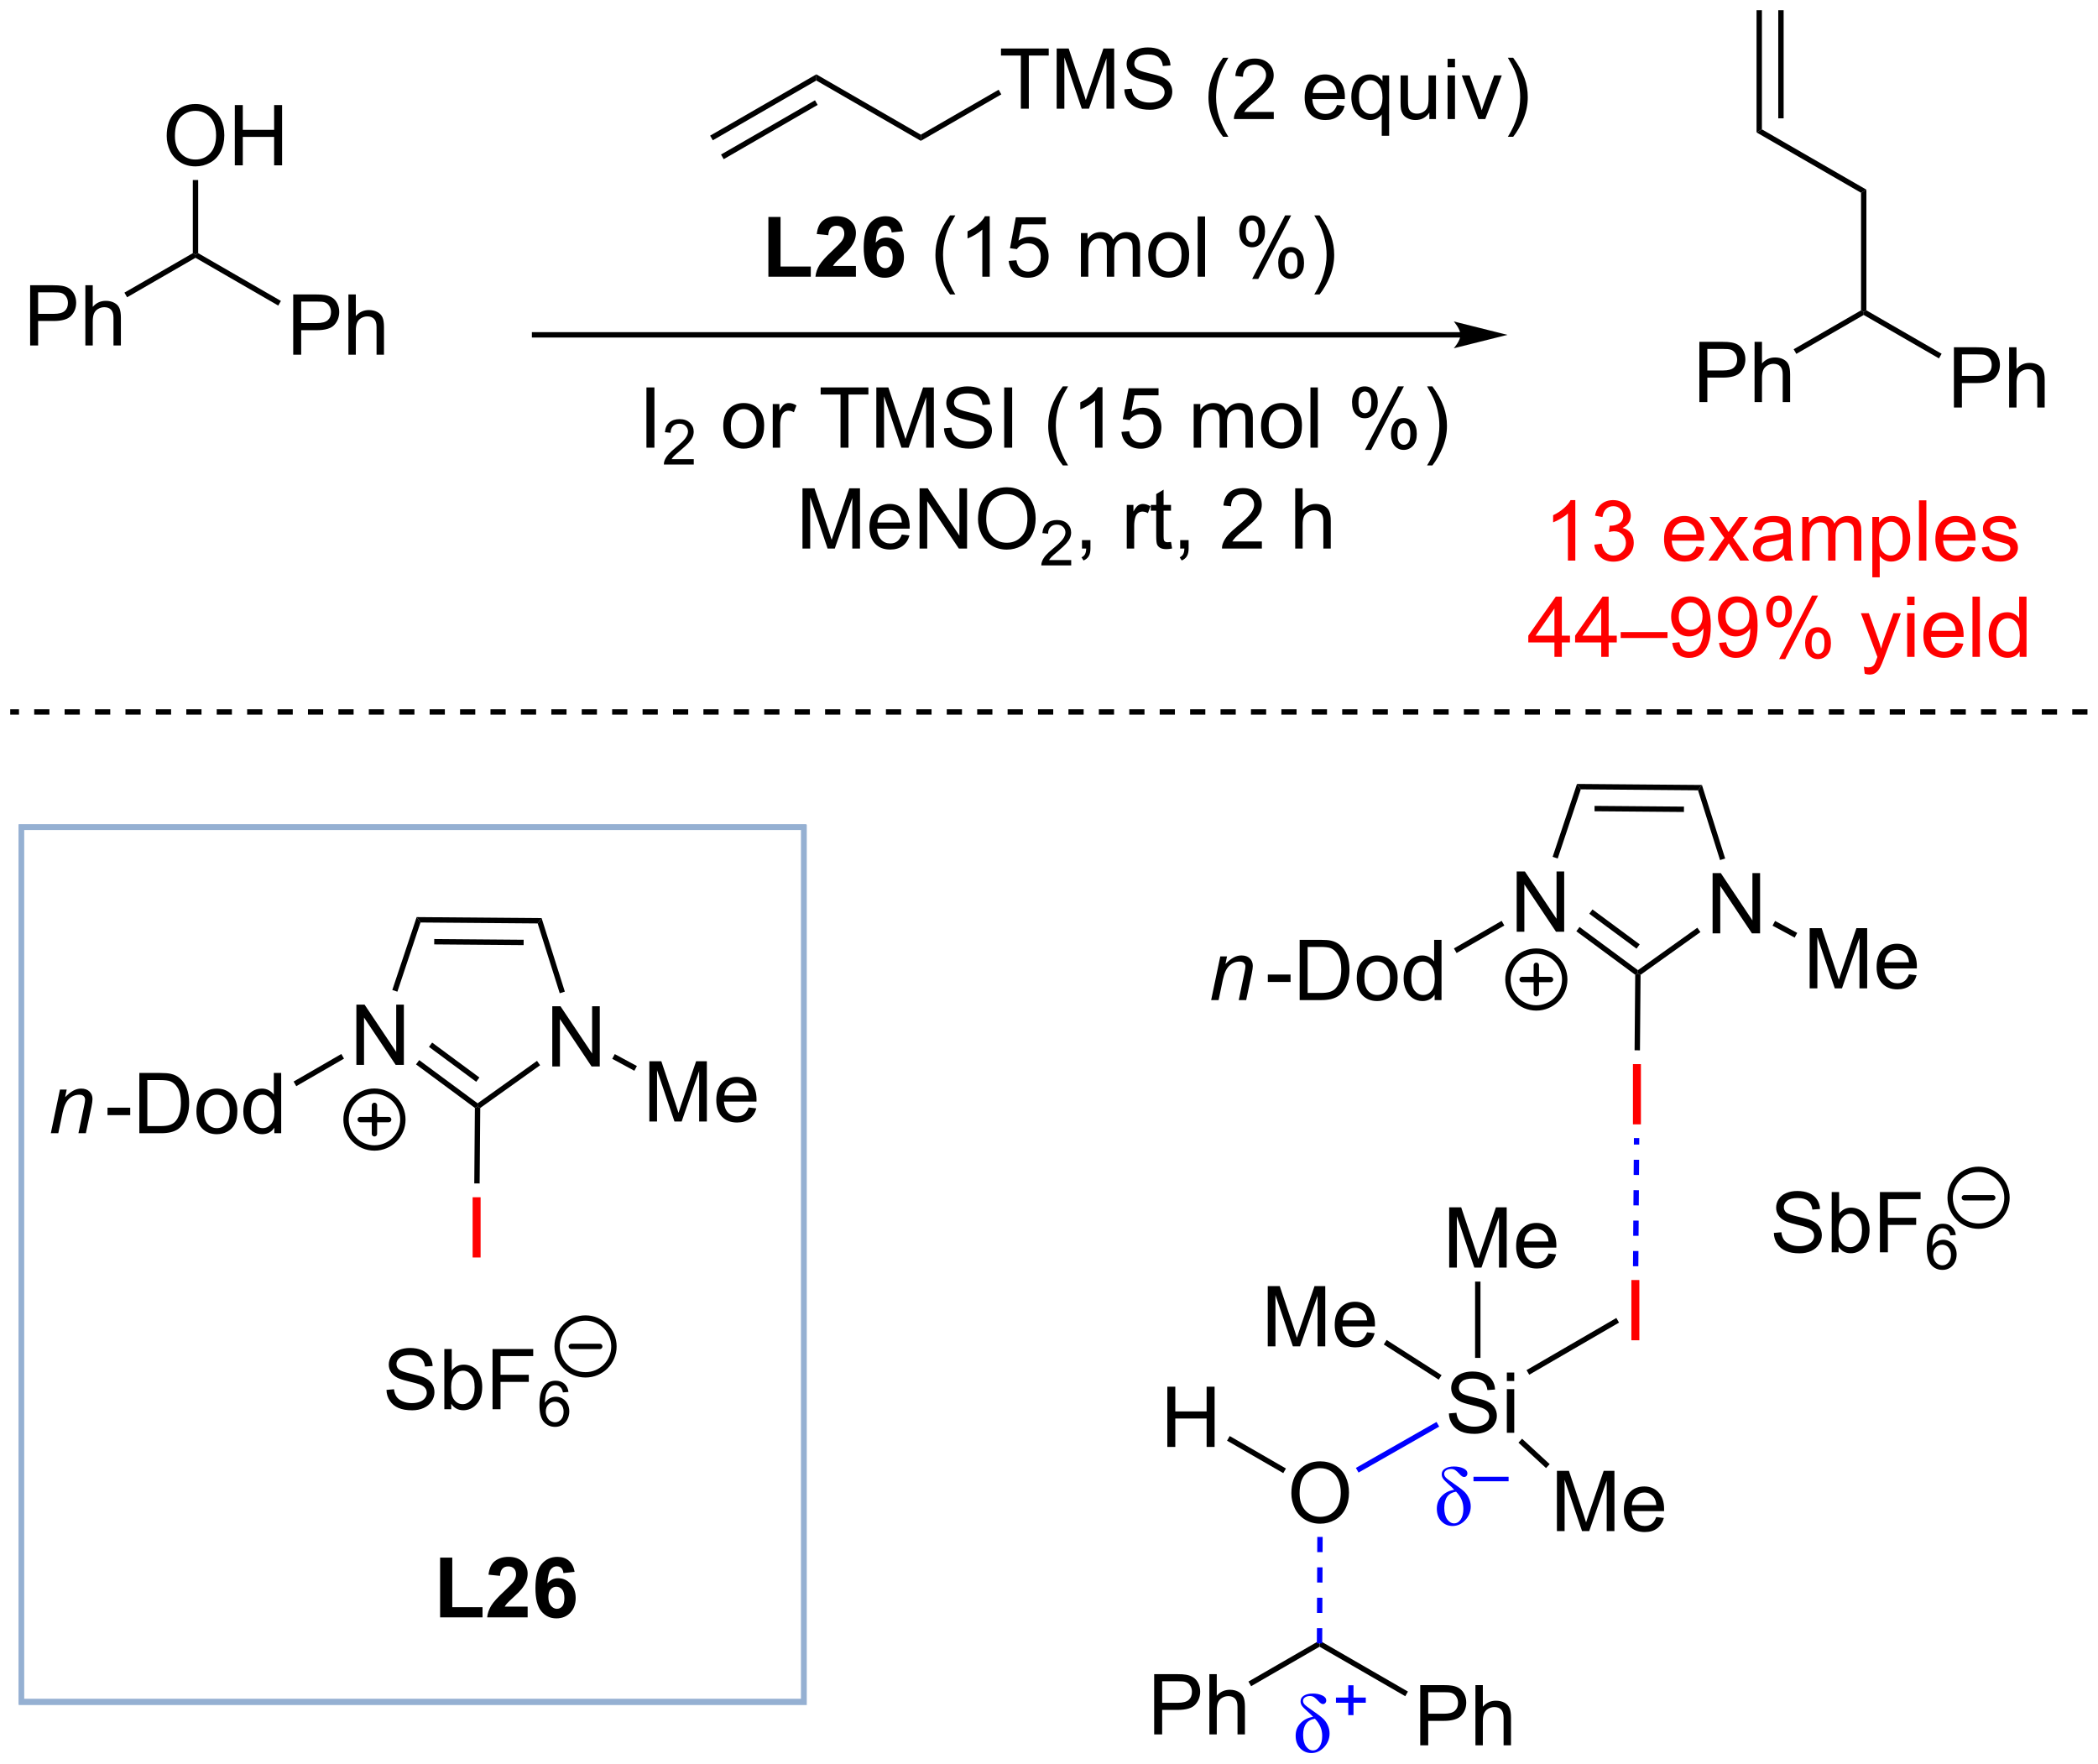 <?xml version="1.0" encoding="UTF-8"?>
<!DOCTYPE svg PUBLIC '-//W3C//DTD SVG 1.0//EN'
          'http://www.w3.org/TR/2001/REC-SVG-20010904/DTD/svg10.dtd'>
<svg stroke-dasharray="none" shape-rendering="auto" xmlns="http://www.w3.org/2000/svg" font-family="'Dialog'" text-rendering="auto" width="547" fill-opacity="1" color-interpolation="auto" color-rendering="auto" preserveAspectRatio="xMidYMid meet" font-size="12px" viewBox="0 0 547 460" fill="black" xmlns:xlink="http://www.w3.org/1999/xlink" stroke="black" image-rendering="auto" stroke-miterlimit="10" stroke-linecap="square" stroke-linejoin="miter" font-style="normal" stroke-width="1" height="460" stroke-dashoffset="0" font-weight="normal" stroke-opacity="1"
><!--Generated by the Batik Graphics2D SVG Generator--><defs id="genericDefs"
  /><g
  ><defs id="defs1"
    ><clipPath clipPathUnits="userSpaceOnUse" id="clipPath1"
      ><path d="M0.633 0.633 L205.723 0.633 L205.723 173.026 L0.633 173.026 L0.633 0.633 Z"
      /></clipPath
      ><clipPath clipPathUnits="userSpaceOnUse" id="clipPath2"
      ><path d="M12.783 21.271 L12.783 188.871 L212.171 188.871 L212.171 21.271 Z"
      /></clipPath
    ></defs
    ><g fill="rgb(149,176,210)" stroke-width="0.51" transform="scale(2.667,2.667) translate(-0.633,-0.633) matrix(1.029,0,0,1.029,-12.516,-21.247)" stroke="rgb(149,176,210)"
    ><path fill="none" d="M14.809 99.867 L89.17 99.867 L89.17 182.994 L14.809 182.994 Z" clip-path="url(#clipPath2)"
    /></g
    ><g fill="rgb(149,176,210)" stroke-width="0.51" transform="matrix(2.743,0,0,2.743,-35.063,-58.346)" stroke="rgb(149,176,210)"
    ><path fill="none" d="M14.809 99.867 L89.17 99.867 L89.17 182.994 L14.809 182.994 Z" clip-path="url(#clipPath2)"
    /></g
    ><g transform="matrix(2.743,0,0,2.743,-35.063,-58.346)"
    ><path d="M15.648 54.109 L15.648 48.383 L17.81 48.383 Q18.38 48.383 18.68 48.438 Q19.101 48.508 19.385 48.706 Q19.672 48.901 19.846 49.258 Q20.021 49.612 20.021 50.039 Q20.021 50.768 19.555 51.276 Q19.091 51.781 17.875 51.781 L16.406 51.781 L16.406 54.109 L15.648 54.109 ZM16.406 51.104 L17.888 51.104 Q18.622 51.104 18.93 50.831 Q19.239 50.557 19.239 50.063 Q19.239 49.703 19.057 49.448 Q18.875 49.19 18.578 49.109 Q18.388 49.057 17.872 49.057 L16.406 49.057 L16.406 51.104 ZM20.896 54.109 L20.896 48.383 L21.599 48.383 L21.599 50.438 Q22.091 49.867 22.841 49.867 Q23.302 49.867 23.64 50.05 Q23.982 50.229 24.128 50.55 Q24.273 50.87 24.273 51.479 L24.273 54.109 L23.57 54.109 L23.57 51.479 Q23.57 50.953 23.341 50.714 Q23.114 50.471 22.695 50.471 Q22.383 50.471 22.107 50.636 Q21.833 50.797 21.716 51.076 Q21.599 51.352 21.599 51.839 L21.599 54.109 L20.896 54.109 Z" stroke="none" clip-path="url(#clipPath2)"
    /></g
    ><g transform="matrix(2.743,0,0,2.743,-35.063,-58.346)"
    ><path d="M24.864 49.528 L24.609 49.086 L31.11 45.333 L31.365 45.48 L31.365 45.775 Z" stroke="none" clip-path="url(#clipPath2)"
    /></g
    ><g transform="matrix(2.743,0,0,2.743,-35.063,-58.346)"
    ><path d="M40.654 54.985 L40.654 49.259 L42.815 49.259 Q43.385 49.259 43.685 49.313 Q44.107 49.384 44.391 49.582 Q44.677 49.777 44.851 50.134 Q45.026 50.488 45.026 50.915 Q45.026 51.644 44.56 52.152 Q44.096 52.657 42.88 52.657 L41.411 52.657 L41.411 54.985 L40.654 54.985 ZM41.411 51.98 L42.893 51.98 Q43.627 51.98 43.935 51.707 Q44.245 51.433 44.245 50.938 Q44.245 50.579 44.062 50.324 Q43.88 50.066 43.583 49.985 Q43.393 49.933 42.877 49.933 L41.411 49.933 L41.411 51.98 ZM45.901 54.985 L45.901 49.259 L46.604 49.259 L46.604 51.313 Q47.096 50.743 47.846 50.743 Q48.307 50.743 48.646 50.925 Q48.987 51.105 49.133 51.425 Q49.279 51.746 49.279 52.355 L49.279 54.985 L48.575 54.985 L48.575 52.355 Q48.575 51.829 48.346 51.59 Q48.12 51.347 47.7 51.347 Q47.388 51.347 47.112 51.511 Q46.838 51.673 46.721 51.951 Q46.604 52.227 46.604 52.715 L46.604 54.985 L45.901 54.985 Z" stroke="none" clip-path="url(#clipPath2)"
    /></g
    ><g transform="matrix(2.743,0,0,2.743,-35.063,-58.346)"
    ><path d="M31.365 45.775 L31.365 45.48 L31.62 45.333 L39.485 49.874 L39.23 50.316 Z" stroke="none" clip-path="url(#clipPath2)"
    /></g
    ><g transform="matrix(2.743,0,0,2.743,-35.063,-58.346)"
    ><path d="M28.628 34.197 Q28.628 32.77 29.394 31.966 Q30.159 31.158 31.37 31.158 Q32.162 31.158 32.797 31.539 Q33.435 31.916 33.769 32.593 Q34.105 33.27 34.105 34.13 Q34.105 35.002 33.753 35.69 Q33.402 36.377 32.756 36.731 Q32.112 37.086 31.365 37.086 Q30.558 37.086 29.92 36.695 Q29.284 36.302 28.956 35.627 Q28.628 34.95 28.628 34.197 ZM29.409 34.208 Q29.409 35.244 29.964 35.841 Q30.521 36.434 31.363 36.434 Q32.217 36.434 32.769 35.833 Q33.323 35.231 33.323 34.127 Q33.323 33.427 33.087 32.906 Q32.849 32.385 32.394 32.099 Q31.941 31.809 31.373 31.809 Q30.568 31.809 29.988 32.364 Q29.409 32.916 29.409 34.208 ZM35.103 36.986 L35.103 31.26 L35.861 31.26 L35.861 33.611 L38.838 33.611 L38.838 31.26 L39.596 31.26 L39.596 36.986 L38.838 36.986 L38.838 34.286 L35.861 34.286 L35.861 36.986 L35.103 36.986 Z" stroke="none" clip-path="url(#clipPath2)"
    /></g
    ><g transform="matrix(2.743,0,0,2.743,-35.063,-58.346)"
    ><path d="M31.62 45.333 L31.365 45.48 L31.11 45.333 L31.11 38.382 L31.62 38.382 Z" stroke="none" clip-path="url(#clipPath2)"
    /></g
    ><g transform="matrix(2.743,0,0,2.743,-35.063,-58.346)"
    ><path d="M151.602 52.845 L63.593 52.845 L63.338 52.845 L63.338 53.355 L63.593 53.355 L151.602 53.355 L151.857 53.355 L151.857 52.845 L151.602 52.845 ZM156.066 53.1 L150.964 51.824 C150.964 51.824 151.602 52.542 151.602 53.1 C151.602 53.658 150.964 54.375 150.964 54.375 Z" stroke="none" clip-path="url(#clipPath2)"
    /></g
    ><g transform="matrix(2.743,0,0,2.743,-35.063,-58.346)"
    ><path d="M80.536 34.606 L80.281 34.164 L90.375 28.336 L90.375 28.925 ZM81.572 36.4 L90.502 31.244 L90.247 30.802 L81.316 35.958 Z" stroke="none" clip-path="url(#clipPath2)"
    /></g
    ><g transform="matrix(2.743,0,0,2.743,-35.063,-58.346)"
    ><path d="M90.375 28.925 L90.375 28.336 L100.307 34.071 L100.307 34.66 Z" stroke="none" clip-path="url(#clipPath2)"
    /></g
    ><g transform="matrix(2.743,0,0,2.743,-35.063,-58.346)"
    ><path d="M109.815 31.606 L109.815 26.554 L107.927 26.554 L107.927 25.879 L112.466 25.879 L112.466 26.554 L110.573 26.554 L110.573 31.606 L109.815 31.606 ZM113.22 31.606 L113.22 25.879 L114.36 25.879 L115.717 29.934 Q115.905 30.499 115.991 30.78 Q116.087 30.468 116.295 29.863 L117.665 25.879 L118.686 25.879 L118.686 31.606 L117.954 31.606 L117.954 26.811 L116.29 31.606 L115.608 31.606 L113.951 26.731 L113.951 31.606 L113.22 31.606 ZM119.65 29.765 L120.366 29.702 Q120.415 30.132 120.6 30.408 Q120.787 30.684 121.178 30.853 Q121.569 31.022 122.056 31.022 Q122.491 31.022 122.821 30.895 Q123.155 30.765 123.316 30.541 Q123.478 30.317 123.478 30.051 Q123.478 29.78 123.321 29.58 Q123.165 29.379 122.806 29.241 Q122.576 29.153 121.787 28.962 Q120.998 28.772 120.681 28.606 Q120.272 28.39 120.069 28.072 Q119.868 27.754 119.868 27.358 Q119.868 26.926 120.113 26.548 Q120.36 26.171 120.832 25.976 Q121.306 25.78 121.884 25.78 Q122.522 25.78 123.006 25.986 Q123.493 26.192 123.754 26.59 Q124.017 26.988 124.037 27.491 L123.311 27.546 Q123.251 27.004 122.912 26.728 Q122.576 26.449 121.915 26.449 Q121.228 26.449 120.912 26.702 Q120.6 26.952 120.6 27.309 Q120.6 27.616 120.821 27.817 Q121.04 28.015 121.965 28.226 Q122.889 28.434 123.233 28.59 Q123.733 28.819 123.97 29.173 Q124.209 29.528 124.209 29.988 Q124.209 30.444 123.946 30.851 Q123.686 31.254 123.194 31.481 Q122.704 31.705 122.092 31.705 Q121.314 31.705 120.787 31.478 Q120.264 31.249 119.965 30.796 Q119.665 30.34 119.65 29.765 Z" stroke="none" clip-path="url(#clipPath2)"
    /></g
    ><g transform="matrix(2.743,0,0,2.743,-35.063,-58.346)"
    ><path d="M100.307 34.66 L100.307 34.071 L107.704 29.8 L107.959 30.242 Z" stroke="none" clip-path="url(#clipPath2)"
    /></g
    ><g transform="matrix(2.743,0,0,2.743,-35.063,-58.346)"
    ><path d="M129.035 34.272 Q128.451 33.537 128.048 32.553 Q127.647 31.566 127.647 30.511 Q127.647 29.582 127.949 28.73 Q128.3 27.743 129.035 26.761 L129.537 26.761 Q129.066 27.574 128.912 27.923 Q128.675 28.462 128.537 29.048 Q128.37 29.777 128.37 30.517 Q128.37 32.394 129.537 34.272 L129.035 34.272 ZM133.855 31.91 L133.855 32.587 L130.068 32.587 Q130.06 32.332 130.152 32.097 Q130.295 31.712 130.613 31.337 Q130.933 30.962 131.535 30.47 Q132.467 29.704 132.795 29.256 Q133.123 28.808 133.123 28.41 Q133.123 27.993 132.824 27.707 Q132.527 27.418 132.045 27.418 Q131.537 27.418 131.232 27.722 Q130.928 28.027 130.925 28.566 L130.201 28.493 Q130.277 27.683 130.761 27.261 Q131.245 26.837 132.06 26.837 Q132.886 26.837 133.365 27.295 Q133.847 27.751 133.847 28.425 Q133.847 28.769 133.706 29.102 Q133.566 29.433 133.238 29.8 Q132.912 30.168 132.154 30.808 Q131.522 31.339 131.342 31.529 Q131.162 31.72 131.045 31.91 L133.855 31.91 ZM139.865 31.251 L140.592 31.339 Q140.42 31.977 139.954 32.329 Q139.49 32.681 138.769 32.681 Q137.857 32.681 137.324 32.121 Q136.792 31.558 136.792 30.548 Q136.792 29.501 137.331 28.923 Q137.87 28.345 138.73 28.345 Q139.56 28.345 140.087 28.912 Q140.615 29.477 140.615 30.503 Q140.615 30.566 140.613 30.691 L137.519 30.691 Q137.558 31.376 137.904 31.74 Q138.253 32.102 138.772 32.102 Q139.16 32.102 139.433 31.899 Q139.706 31.696 139.865 31.251 ZM137.558 30.113 L139.873 30.113 Q139.826 29.589 139.607 29.329 Q139.272 28.923 138.738 28.923 Q138.253 28.923 137.923 29.248 Q137.592 29.571 137.558 30.113 ZM144.119 34.178 L144.119 32.144 Q143.955 32.376 143.661 32.529 Q143.367 32.681 143.033 32.681 Q142.296 32.681 141.762 32.092 Q141.228 31.501 141.228 30.472 Q141.228 29.847 141.445 29.352 Q141.663 28.855 142.075 28.6 Q142.486 28.345 142.978 28.345 Q143.749 28.345 144.19 28.993 L144.19 28.438 L144.822 28.438 L144.822 34.178 L144.119 34.178 ZM141.952 30.501 Q141.952 31.3 142.288 31.701 Q142.624 32.102 143.093 32.102 Q143.541 32.102 143.864 31.722 Q144.19 31.339 144.19 30.563 Q144.19 29.735 143.848 29.319 Q143.507 28.899 143.046 28.899 Q142.588 28.899 142.27 29.287 Q141.952 29.675 141.952 30.501 ZM148.644 32.587 L148.644 31.977 Q148.16 32.681 147.326 32.681 Q146.959 32.681 146.641 32.54 Q146.324 32.399 146.167 32.186 Q146.014 31.972 145.951 31.665 Q145.91 31.457 145.91 31.009 L145.91 28.438 L146.613 28.438 L146.613 30.738 Q146.613 31.29 146.654 31.48 Q146.722 31.759 146.935 31.918 Q147.152 32.074 147.467 32.074 Q147.785 32.074 148.06 31.912 Q148.339 31.751 148.454 31.472 Q148.568 31.191 148.568 30.66 L148.568 28.438 L149.272 28.438 L149.272 32.587 L148.644 32.587 ZM150.377 27.668 L150.377 26.86 L151.08 26.86 L151.08 27.668 L150.377 27.668 ZM150.377 32.587 L150.377 28.438 L151.08 28.438 L151.08 32.587 L150.377 32.587 ZM153.303 32.587 L151.725 28.438 L152.467 28.438 L153.357 30.923 Q153.503 31.324 153.623 31.759 Q153.717 31.43 153.886 30.97 L154.808 28.438 L155.529 28.438 L153.959 32.587 L153.303 32.587 ZM156.613 34.272 L156.107 34.272 Q157.277 32.394 157.277 30.517 Q157.277 29.782 157.107 29.058 Q156.975 28.472 156.738 27.933 Q156.584 27.582 156.107 26.761 L156.613 26.761 Q157.347 27.743 157.699 28.73 Q157.998 29.582 157.998 30.511 Q157.998 31.566 157.594 32.553 Q157.191 33.537 156.613 34.272 Z" stroke="none" clip-path="url(#clipPath2)"
    /></g
    ><g transform="matrix(2.743,0,0,2.743,-35.063,-58.346)"
    ><path d="M85.818 47.572 L85.818 41.892 L86.974 41.892 L86.974 46.606 L89.849 46.606 L89.849 47.572 L85.818 47.572 ZM94.137 46.551 L94.137 47.572 L90.291 47.572 Q90.353 46.994 90.666 46.476 Q90.978 45.957 91.9 45.103 Q92.642 44.41 92.809 44.166 Q93.035 43.825 93.035 43.494 Q93.035 43.127 92.838 42.929 Q92.642 42.731 92.293 42.731 Q91.95 42.731 91.746 42.939 Q91.543 43.145 91.512 43.627 L90.418 43.517 Q90.517 42.611 91.033 42.218 Q91.549 41.822 92.322 41.822 Q93.168 41.822 93.653 42.28 Q94.137 42.736 94.137 43.416 Q94.137 43.801 93.999 44.153 Q93.861 44.502 93.559 44.885 Q93.361 45.137 92.84 45.614 Q92.322 46.09 92.181 46.246 Q92.043 46.403 91.957 46.551 L94.137 46.551 ZM98.599 43.246 L97.537 43.364 Q97.498 43.035 97.334 42.879 Q97.169 42.723 96.906 42.723 Q96.56 42.723 96.318 43.035 Q96.078 43.348 96.016 44.338 Q96.427 43.853 97.037 43.853 Q97.724 43.853 98.214 44.377 Q98.703 44.9 98.703 45.728 Q98.703 46.606 98.188 47.14 Q97.672 47.671 96.865 47.671 Q95.998 47.671 95.438 46.996 Q94.88 46.322 94.88 44.785 Q94.88 43.213 95.461 42.517 Q96.044 41.822 96.974 41.822 Q97.625 41.822 98.052 42.187 Q98.482 42.551 98.599 43.246 ZM96.11 45.642 Q96.11 46.176 96.354 46.468 Q96.602 46.76 96.919 46.76 Q97.224 46.76 97.427 46.523 Q97.63 46.283 97.63 45.739 Q97.63 45.181 97.412 44.921 Q97.193 44.66 96.865 44.66 Q96.547 44.66 96.328 44.91 Q96.11 45.158 96.11 45.642 Z" stroke="none" clip-path="url(#clipPath2)"
    /></g
    ><g transform="matrix(2.743,0,0,2.743,-35.063,-58.346)"
    ><path d="M103.084 49.257 Q102.5 48.523 102.097 47.538 Q101.696 46.551 101.696 45.496 Q101.696 44.567 101.998 43.715 Q102.349 42.728 103.084 41.746 L103.586 41.746 Q103.115 42.559 102.961 42.908 Q102.724 43.447 102.586 44.033 Q102.42 44.762 102.42 45.502 Q102.42 47.379 103.586 49.257 L103.084 49.257 ZM106.857 47.572 L106.154 47.572 L106.154 43.09 Q105.899 43.332 105.487 43.575 Q105.076 43.817 104.748 43.939 L104.748 43.26 Q105.336 42.981 105.776 42.588 Q106.219 42.192 106.404 41.822 L106.857 41.822 L106.857 47.572 ZM108.658 46.072 L109.395 46.01 Q109.478 46.549 109.775 46.819 Q110.075 47.09 110.496 47.09 Q111.004 47.09 111.356 46.707 Q111.707 46.325 111.707 45.692 Q111.707 45.09 111.369 44.744 Q111.033 44.395 110.486 44.395 Q110.145 44.395 109.871 44.551 Q109.598 44.705 109.442 44.95 L108.783 44.864 L109.338 41.924 L112.184 41.924 L112.184 42.595 L109.9 42.595 L109.59 44.135 Q110.106 43.775 110.674 43.775 Q111.424 43.775 111.939 44.296 Q112.455 44.814 112.455 45.629 Q112.455 46.408 112.002 46.973 Q111.45 47.671 110.496 47.671 Q109.715 47.671 109.22 47.233 Q108.728 46.793 108.658 46.072 ZM115.525 47.572 L115.525 43.424 L116.153 43.424 L116.153 44.004 Q116.348 43.7 116.671 43.515 Q116.996 43.33 117.41 43.33 Q117.871 43.33 118.166 43.523 Q118.463 43.713 118.582 44.056 Q119.075 43.33 119.864 43.33 Q120.481 43.33 120.811 43.671 Q121.145 44.012 121.145 44.723 L121.145 47.572 L120.447 47.572 L120.447 44.957 Q120.447 44.535 120.377 44.351 Q120.309 44.166 120.129 44.054 Q119.95 43.939 119.707 43.939 Q119.27 43.939 118.981 44.231 Q118.692 44.52 118.692 45.16 L118.692 47.572 L117.989 47.572 L117.989 44.877 Q117.989 44.408 117.817 44.174 Q117.645 43.939 117.254 43.939 Q116.957 43.939 116.705 44.095 Q116.455 44.252 116.34 44.554 Q116.228 44.853 116.228 45.418 L116.228 47.572 L115.525 47.572 ZM121.926 45.496 Q121.926 44.345 122.567 43.791 Q123.103 43.33 123.871 43.33 Q124.728 43.33 125.27 43.89 Q125.814 44.45 125.814 45.439 Q125.814 46.239 125.572 46.7 Q125.332 47.158 124.874 47.413 Q124.416 47.666 123.871 47.666 Q123.002 47.666 122.463 47.108 Q121.926 46.549 121.926 45.496 ZM122.65 45.496 Q122.65 46.293 122.996 46.692 Q123.345 47.088 123.871 47.088 Q124.395 47.088 124.741 46.689 Q125.09 46.291 125.09 45.473 Q125.09 44.705 124.741 44.309 Q124.392 43.91 123.871 43.91 Q123.345 43.91 122.996 44.306 Q122.65 44.7 122.65 45.496 ZM126.623 47.572 L126.623 41.845 L127.326 41.845 L127.326 47.572 L126.623 47.572 ZM130.576 43.22 Q130.576 42.606 130.883 42.176 Q131.193 41.746 131.779 41.746 Q132.318 41.746 132.67 42.132 Q133.024 42.517 133.024 43.262 Q133.024 43.989 132.667 44.382 Q132.31 44.775 131.787 44.775 Q131.266 44.775 130.92 44.39 Q130.576 44.002 130.576 43.22 ZM131.797 42.231 Q131.537 42.231 131.362 42.457 Q131.188 42.684 131.188 43.291 Q131.188 43.84 131.362 44.067 Q131.539 44.291 131.797 44.291 Q132.063 44.291 132.237 44.064 Q132.412 43.838 132.412 43.236 Q132.412 42.681 132.235 42.457 Q132.06 42.231 131.797 42.231 ZM131.802 47.783 L134.935 41.746 L135.506 41.746 L132.383 47.783 L131.802 47.783 ZM134.279 46.228 Q134.279 45.611 134.586 45.184 Q134.896 44.754 135.485 44.754 Q136.024 44.754 136.378 45.14 Q136.732 45.525 136.732 46.27 Q136.732 46.996 136.373 47.39 Q136.016 47.783 135.49 47.783 Q134.969 47.783 134.623 47.395 Q134.279 47.004 134.279 46.228 ZM135.506 45.239 Q135.24 45.239 135.065 45.465 Q134.891 45.692 134.891 46.299 Q134.891 46.845 135.065 47.072 Q135.243 47.299 135.5 47.299 Q135.771 47.299 135.943 47.072 Q136.118 46.845 136.118 46.244 Q136.118 45.689 135.94 45.465 Q135.766 45.239 135.506 45.239 ZM138.213 49.257 L137.707 49.257 Q138.877 47.379 138.877 45.502 Q138.877 44.767 138.707 44.043 Q138.575 43.457 138.338 42.918 Q138.184 42.567 137.707 41.746 L138.213 41.746 Q138.947 42.728 139.298 43.715 Q139.598 44.567 139.598 45.496 Q139.598 46.551 139.194 47.538 Q138.791 48.523 138.213 49.257 Z" stroke="none" clip-path="url(#clipPath2)"
    /></g
    ><g transform="matrix(2.743,0,0,2.743,-35.063,-58.346)"
    ><path d="M74.228 63.823 L74.228 58.096 L74.986 58.096 L74.986 63.823 L74.228 63.823 Z" stroke="none" clip-path="url(#clipPath2)"
    /></g
    ><g transform="matrix(2.743,0,0,2.743,-35.063,-58.346)"
    ><path d="M78.725 64.915 L78.725 65.423 L75.885 65.423 Q75.879 65.231 75.947 65.055 Q76.055 64.766 76.293 64.485 Q76.533 64.204 76.984 63.835 Q77.683 63.261 77.93 62.925 Q78.176 62.589 78.176 62.29 Q78.176 61.977 77.951 61.762 Q77.728 61.546 77.367 61.546 Q76.986 61.546 76.758 61.774 Q76.529 62.003 76.527 62.407 L75.984 62.352 Q76.041 61.745 76.404 61.428 Q76.767 61.11 77.379 61.11 Q77.998 61.11 78.357 61.454 Q78.719 61.796 78.719 62.301 Q78.719 62.559 78.613 62.809 Q78.508 63.057 78.262 63.333 Q78.017 63.608 77.449 64.089 Q76.975 64.487 76.84 64.63 Q76.705 64.772 76.617 64.915 L78.725 64.915 Z" stroke="none" clip-path="url(#clipPath2)"
    /></g
    ><g transform="matrix(2.743,0,0,2.743,-35.063,-58.346)"
    ><path d="M81.528 61.747 Q81.528 60.596 82.169 60.041 Q82.705 59.58 83.474 59.58 Q84.33 59.58 84.872 60.14 Q85.416 60.7 85.416 61.69 Q85.416 62.489 85.174 62.95 Q84.934 63.408 84.476 63.664 Q84.018 63.916 83.474 63.916 Q82.604 63.916 82.065 63.359 Q81.528 62.799 81.528 61.747 ZM82.252 61.747 Q82.252 62.544 82.599 62.942 Q82.948 63.338 83.474 63.338 Q83.997 63.338 84.343 62.94 Q84.692 62.541 84.692 61.724 Q84.692 60.955 84.343 60.56 Q83.994 60.161 83.474 60.161 Q82.948 60.161 82.599 60.557 Q82.252 60.95 82.252 61.747 ZM86.233 63.823 L86.233 59.674 L86.865 59.674 L86.865 60.302 Q87.108 59.862 87.311 59.721 Q87.516 59.58 87.764 59.58 Q88.118 59.58 88.485 59.807 L88.243 60.458 Q87.985 60.307 87.727 60.307 Q87.498 60.307 87.313 60.445 Q87.131 60.583 87.053 60.83 Q86.936 61.205 86.936 61.651 L86.936 63.823 L86.233 63.823 ZM92.674 63.823 L92.674 58.77 L90.786 58.77 L90.786 58.096 L95.325 58.096 L95.325 58.77 L93.432 58.77 L93.432 63.823 L92.674 63.823 ZM96.079 63.823 L96.079 58.096 L97.22 58.096 L98.576 62.151 Q98.764 62.716 98.85 62.997 Q98.946 62.685 99.154 62.08 L100.524 58.096 L101.545 58.096 L101.545 63.823 L100.813 63.823 L100.813 59.028 L99.149 63.823 L98.467 63.823 L96.811 58.948 L96.811 63.823 L96.079 63.823 ZM102.509 61.981 L103.225 61.919 Q103.274 62.349 103.459 62.625 Q103.647 62.901 104.037 63.07 Q104.428 63.239 104.915 63.239 Q105.35 63.239 105.68 63.112 Q106.014 62.981 106.175 62.758 Q106.337 62.533 106.337 62.268 Q106.337 61.997 106.18 61.797 Q106.024 61.596 105.665 61.458 Q105.436 61.37 104.647 61.179 Q103.858 60.989 103.54 60.823 Q103.131 60.606 102.928 60.289 Q102.727 59.971 102.727 59.575 Q102.727 59.143 102.972 58.765 Q103.22 58.388 103.691 58.192 Q104.165 57.997 104.743 57.997 Q105.381 57.997 105.865 58.203 Q106.352 58.408 106.613 58.807 Q106.876 59.205 106.897 59.708 L106.17 59.763 Q106.11 59.221 105.772 58.945 Q105.436 58.666 104.774 58.666 Q104.087 58.666 103.772 58.919 Q103.459 59.169 103.459 59.526 Q103.459 59.833 103.68 60.033 Q103.899 60.231 104.824 60.442 Q105.748 60.651 106.092 60.807 Q106.592 61.036 106.829 61.39 Q107.069 61.745 107.069 62.205 Q107.069 62.661 106.805 63.067 Q106.545 63.471 106.053 63.698 Q105.563 63.922 104.951 63.922 Q104.173 63.922 103.647 63.695 Q103.123 63.466 102.824 63.013 Q102.524 62.557 102.509 61.981 ZM108.233 63.823 L108.233 58.096 L108.99 58.096 L108.99 63.823 L108.233 63.823 ZM113.803 65.507 Q113.22 64.773 112.816 63.789 Q112.415 62.802 112.415 61.747 Q112.415 60.817 112.717 59.966 Q113.069 58.979 113.803 57.997 L114.305 57.997 Q113.834 58.81 113.68 59.158 Q113.444 59.698 113.305 60.283 Q113.139 61.013 113.139 61.752 Q113.139 63.63 114.305 65.507 L113.803 65.507 ZM117.576 63.823 L116.873 63.823 L116.873 59.341 Q116.618 59.583 116.207 59.825 Q115.795 60.067 115.467 60.19 L115.467 59.51 Q116.055 59.231 116.496 58.838 Q116.938 58.442 117.123 58.073 L117.576 58.073 L117.576 63.823 ZM119.377 62.323 L120.114 62.26 Q120.198 62.799 120.494 63.07 Q120.794 63.341 121.216 63.341 Q121.724 63.341 122.075 62.958 Q122.427 62.575 122.427 61.942 Q122.427 61.341 122.088 60.995 Q121.752 60.645 121.205 60.645 Q120.864 60.645 120.591 60.802 Q120.317 60.955 120.161 61.2 L119.502 61.114 L120.057 58.174 L122.903 58.174 L122.903 58.846 L120.619 58.846 L120.309 60.385 Q120.825 60.026 121.393 60.026 Q122.143 60.026 122.658 60.547 Q123.174 61.065 123.174 61.88 Q123.174 62.658 122.721 63.224 Q122.169 63.922 121.216 63.922 Q120.434 63.922 119.94 63.484 Q119.448 63.044 119.377 62.323 ZM126.244 63.823 L126.244 59.674 L126.872 59.674 L126.872 60.255 Q127.067 59.95 127.39 59.765 Q127.716 59.58 128.13 59.58 Q128.591 59.58 128.885 59.773 Q129.182 59.963 129.302 60.307 Q129.794 59.58 130.583 59.58 Q131.2 59.58 131.531 59.922 Q131.864 60.263 131.864 60.974 L131.864 63.823 L131.166 63.823 L131.166 61.208 Q131.166 60.786 131.096 60.601 Q131.028 60.416 130.849 60.304 Q130.669 60.19 130.427 60.19 Q129.989 60.19 129.7 60.481 Q129.411 60.77 129.411 61.411 L129.411 63.823 L128.708 63.823 L128.708 61.127 Q128.708 60.658 128.536 60.424 Q128.364 60.19 127.974 60.19 Q127.677 60.19 127.424 60.346 Q127.174 60.502 127.059 60.804 Q126.948 61.104 126.948 61.669 L126.948 63.823 L126.244 63.823 ZM132.645 61.747 Q132.645 60.596 133.286 60.041 Q133.822 59.58 134.591 59.58 Q135.447 59.58 135.989 60.14 Q136.533 60.7 136.533 61.69 Q136.533 62.489 136.291 62.95 Q136.052 63.408 135.593 63.664 Q135.135 63.916 134.591 63.916 Q133.721 63.916 133.182 63.359 Q132.645 62.799 132.645 61.747 ZM133.369 61.747 Q133.369 62.544 133.716 62.942 Q134.065 63.338 134.591 63.338 Q135.114 63.338 135.46 62.94 Q135.809 62.541 135.809 61.724 Q135.809 60.955 135.46 60.56 Q135.112 60.161 134.591 60.161 Q134.065 60.161 133.716 60.557 Q133.369 60.95 133.369 61.747 ZM137.342 63.823 L137.342 58.096 L138.045 58.096 L138.045 63.823 L137.342 63.823 ZM141.295 59.471 Q141.295 58.856 141.602 58.427 Q141.912 57.997 142.498 57.997 Q143.037 57.997 143.389 58.383 Q143.743 58.768 143.743 59.513 Q143.743 60.239 143.386 60.633 Q143.03 61.026 142.506 61.026 Q141.985 61.026 141.639 60.64 Q141.295 60.252 141.295 59.471 ZM142.517 58.481 Q142.256 58.481 142.082 58.708 Q141.907 58.935 141.907 59.541 Q141.907 60.091 142.082 60.317 Q142.259 60.541 142.517 60.541 Q142.782 60.541 142.957 60.315 Q143.131 60.088 143.131 59.487 Q143.131 58.932 142.954 58.708 Q142.78 58.481 142.517 58.481 ZM142.522 64.034 L145.655 57.997 L146.225 57.997 L143.102 64.034 L142.522 64.034 ZM144.998 62.479 Q144.998 61.862 145.305 61.435 Q145.615 61.005 146.204 61.005 Q146.743 61.005 147.097 61.39 Q147.451 61.776 147.451 62.52 Q147.451 63.247 147.092 63.64 Q146.735 64.034 146.209 64.034 Q145.688 64.034 145.342 63.645 Q144.998 63.255 144.998 62.479 ZM146.225 61.489 Q145.959 61.489 145.785 61.716 Q145.61 61.942 145.61 62.549 Q145.61 63.096 145.785 63.323 Q145.962 63.549 146.22 63.549 Q146.49 63.549 146.662 63.323 Q146.837 63.096 146.837 62.495 Q146.837 61.94 146.66 61.716 Q146.485 61.489 146.225 61.489 ZM148.932 65.507 L148.427 65.507 Q149.596 63.63 149.596 61.752 Q149.596 61.018 149.427 60.294 Q149.294 59.708 149.057 59.169 Q148.903 58.817 148.427 57.997 L148.932 57.997 Q149.666 58.979 150.018 59.966 Q150.317 60.817 150.317 61.747 Q150.317 62.802 149.914 63.789 Q149.51 64.773 148.932 65.507 Z" stroke="none" clip-path="url(#clipPath2)"
    /></g
    ><g transform="matrix(2.743,0,0,2.743,-35.063,-58.346)"
    ><path d="M89.06 73.413 L89.06 67.686 L90.201 67.686 L91.558 71.741 Q91.745 72.306 91.831 72.587 Q91.927 72.275 92.136 71.671 L93.505 67.686 L94.526 67.686 L94.526 73.413 L93.794 73.413 L93.794 68.619 L92.13 73.413 L91.448 73.413 L89.792 68.538 L89.792 73.413 L89.06 73.413 ZM98.498 72.077 L99.224 72.165 Q99.052 72.803 98.586 73.155 Q98.123 73.507 97.401 73.507 Q96.49 73.507 95.956 72.947 Q95.425 72.384 95.425 71.374 Q95.425 70.327 95.964 69.749 Q96.503 69.171 97.362 69.171 Q98.193 69.171 98.719 69.738 Q99.248 70.303 99.248 71.33 Q99.248 71.392 99.245 71.517 L96.151 71.517 Q96.19 72.202 96.537 72.567 Q96.886 72.928 97.404 72.928 Q97.792 72.928 98.065 72.725 Q98.339 72.522 98.498 72.077 ZM96.19 70.939 L98.505 70.939 Q98.459 70.415 98.24 70.155 Q97.904 69.749 97.37 69.749 Q96.886 69.749 96.555 70.074 Q96.224 70.397 96.19 70.939 ZM100.189 73.413 L100.189 67.686 L100.968 67.686 L103.975 72.181 L103.975 67.686 L104.702 67.686 L104.702 73.413 L103.923 73.413 L100.916 68.913 L100.916 73.413 L100.189 73.413 ZM105.745 70.624 Q105.745 69.197 106.511 68.392 Q107.276 67.585 108.487 67.585 Q109.279 67.585 109.914 67.965 Q110.552 68.343 110.886 69.02 Q111.222 69.697 111.222 70.556 Q111.222 71.428 110.87 72.116 Q110.519 72.803 109.873 73.158 Q109.229 73.512 108.482 73.512 Q107.675 73.512 107.037 73.121 Q106.401 72.728 106.073 72.053 Q105.745 71.376 105.745 70.624 ZM106.526 70.634 Q106.526 71.671 107.081 72.267 Q107.638 72.861 108.479 72.861 Q109.334 72.861 109.886 72.259 Q110.44 71.658 110.44 70.553 Q110.44 69.853 110.203 69.332 Q109.966 68.811 109.511 68.525 Q109.058 68.236 108.49 68.236 Q107.685 68.236 107.104 68.79 Q106.526 69.343 106.526 70.634 Z" stroke="none" clip-path="url(#clipPath2)"
    /></g
    ><g transform="matrix(2.743,0,0,2.743,-35.063,-58.346)"
    ><path d="M114.601 74.505 L114.601 75.013 L111.761 75.013 Q111.755 74.822 111.824 74.646 Q111.931 74.357 112.169 74.075 Q112.41 73.794 112.861 73.425 Q113.56 72.851 113.806 72.515 Q114.052 72.179 114.052 71.88 Q114.052 71.568 113.828 71.353 Q113.605 71.136 113.244 71.136 Q112.863 71.136 112.634 71.365 Q112.406 71.593 112.404 71.997 L111.861 71.943 Q111.918 71.335 112.281 71.019 Q112.644 70.7 113.255 70.7 Q113.875 70.7 114.234 71.044 Q114.595 71.386 114.595 71.892 Q114.595 72.15 114.49 72.4 Q114.384 72.648 114.138 72.923 Q113.894 73.198 113.326 73.679 Q112.851 74.077 112.716 74.22 Q112.582 74.362 112.494 74.505 L114.601 74.505 Z" stroke="none" clip-path="url(#clipPath2)"
    /></g
    ><g transform="matrix(2.743,0,0,2.743,-35.063,-58.346)"
    ><path d="M115.627 73.413 L115.627 72.611 L116.43 72.611 L116.43 73.413 Q116.43 73.856 116.273 74.126 Q116.117 74.397 115.776 74.546 L115.581 74.246 Q115.805 74.147 115.909 73.957 Q116.016 73.77 116.026 73.413 L115.627 73.413 ZM119.883 73.413 L119.883 69.264 L120.516 69.264 L120.516 69.892 Q120.758 69.452 120.961 69.311 Q121.167 69.171 121.414 69.171 Q121.768 69.171 122.135 69.397 L121.893 70.048 Q121.635 69.897 121.377 69.897 Q121.148 69.897 120.963 70.035 Q120.781 70.173 120.703 70.421 Q120.586 70.796 120.586 71.241 L120.586 73.413 L119.883 73.413 ZM124.088 72.783 L124.19 73.405 Q123.893 73.468 123.659 73.468 Q123.276 73.468 123.065 73.348 Q122.854 73.225 122.768 73.028 Q122.682 72.83 122.682 72.197 L122.682 69.811 L122.167 69.811 L122.167 69.264 L122.682 69.264 L122.682 68.236 L123.383 67.814 L123.383 69.264 L124.088 69.264 L124.088 69.811 L123.383 69.811 L123.383 72.236 Q123.383 72.538 123.419 72.624 Q123.456 72.71 123.539 72.762 Q123.625 72.811 123.781 72.811 Q123.898 72.811 124.088 72.783 ZM124.96 73.413 L124.96 72.611 L125.762 72.611 L125.762 73.413 Q125.762 73.856 125.605 74.126 Q125.449 74.397 125.108 74.546 L124.913 74.246 Q125.137 74.147 125.241 73.957 Q125.348 73.77 125.358 73.413 L124.96 73.413 ZM132.723 72.736 L132.723 73.413 L128.936 73.413 Q128.928 73.158 129.019 72.923 Q129.163 72.538 129.48 72.163 Q129.801 71.788 130.402 71.296 Q131.335 70.53 131.663 70.082 Q131.991 69.634 131.991 69.236 Q131.991 68.819 131.691 68.533 Q131.394 68.244 130.913 68.244 Q130.405 68.244 130.1 68.548 Q129.796 68.853 129.793 69.392 L129.069 69.319 Q129.144 68.509 129.629 68.087 Q130.113 67.663 130.928 67.663 Q131.754 67.663 132.233 68.121 Q132.715 68.577 132.715 69.251 Q132.715 69.595 132.574 69.928 Q132.434 70.259 132.105 70.626 Q131.78 70.994 131.022 71.634 Q130.389 72.165 130.21 72.356 Q130.03 72.546 129.913 72.736 L132.723 72.736 ZM135.894 73.413 L135.894 67.686 L136.598 67.686 L136.598 69.741 Q137.09 69.171 137.84 69.171 Q138.301 69.171 138.639 69.353 Q138.98 69.533 139.126 69.853 Q139.272 70.173 139.272 70.783 L139.272 73.413 L138.569 73.413 L138.569 70.783 Q138.569 70.257 138.34 70.017 Q138.113 69.775 137.694 69.775 Q137.381 69.775 137.105 69.939 Q136.832 70.1 136.715 70.379 Q136.598 70.655 136.598 71.142 L136.598 73.413 L135.894 73.413 Z" stroke="none" clip-path="url(#clipPath2)"
    /></g
    ><g transform="matrix(2.743,0,0,2.743,-35.063,-58.346)"
    ><path d="M174.309 59.49 L174.309 53.763 L176.47 53.763 Q177.041 53.763 177.34 53.818 Q177.762 53.888 178.046 54.086 Q178.332 54.282 178.507 54.638 Q178.681 54.992 178.681 55.42 Q178.681 56.149 178.215 56.657 Q177.752 57.162 176.535 57.162 L175.067 57.162 L175.067 59.49 L174.309 59.49 ZM175.067 56.485 L176.548 56.485 Q177.283 56.485 177.59 56.211 Q177.9 55.938 177.9 55.443 Q177.9 55.084 177.718 54.828 Q177.535 54.571 177.239 54.49 Q177.048 54.438 176.533 54.438 L175.067 54.438 L175.067 56.485 ZM179.556 59.49 L179.556 53.763 L180.259 53.763 L180.259 55.818 Q180.752 55.248 181.502 55.248 Q181.963 55.248 182.301 55.43 Q182.642 55.61 182.788 55.93 Q182.934 56.25 182.934 56.86 L182.934 59.49 L182.231 59.49 L182.231 56.86 Q182.231 56.334 182.002 56.094 Q181.775 55.852 181.356 55.852 Q181.043 55.852 180.767 56.016 Q180.494 56.177 180.377 56.456 Q180.259 56.732 180.259 57.219 L180.259 59.49 L179.556 59.49 Z" stroke="none" clip-path="url(#clipPath2)"
    /></g
    ><g transform="matrix(2.743,0,0,2.743,-35.063,-58.346)"
    ><path d="M183.525 54.908 L183.27 54.467 L189.676 50.768 L189.931 50.915 L189.931 51.21 Z" stroke="none" clip-path="url(#clipPath2)"
    /></g
    ><g transform="matrix(2.743,0,0,2.743,-35.063,-58.346)"
    ><path d="M198.505 60.008 L198.505 54.281 L200.666 54.281 Q201.237 54.281 201.536 54.336 Q201.958 54.406 202.242 54.604 Q202.528 54.8 202.703 55.156 Q202.877 55.51 202.877 55.938 Q202.877 56.667 202.411 57.175 Q201.947 57.68 200.731 57.68 L199.263 57.68 L199.263 60.008 L198.505 60.008 ZM199.263 57.003 L200.744 57.003 Q201.479 57.003 201.786 56.729 Q202.096 56.456 202.096 55.961 Q202.096 55.602 201.914 55.346 Q201.731 55.089 201.435 55.008 Q201.244 54.956 200.729 54.956 L199.263 54.956 L199.263 57.003 ZM203.752 60.008 L203.752 54.281 L204.455 54.281 L204.455 56.336 Q204.947 55.766 205.697 55.766 Q206.158 55.766 206.497 55.948 Q206.838 56.128 206.984 56.448 Q207.13 56.768 207.13 57.378 L207.13 60.008 L206.427 60.008 L206.427 57.378 Q206.427 56.852 206.197 56.612 Q205.971 56.37 205.552 56.37 Q205.239 56.37 204.963 56.534 Q204.69 56.695 204.572 56.974 Q204.455 57.25 204.455 57.737 L204.455 60.008 L203.752 60.008 Z" stroke="none" clip-path="url(#clipPath2)"
    /></g
    ><g transform="matrix(2.743,0,0,2.743,-35.063,-58.346)"
    ><path d="M189.931 51.21 L189.931 50.915 L190.186 50.768 L197.336 54.896 L197.081 55.338 Z" stroke="none" clip-path="url(#clipPath2)"
    /></g
    ><g transform="matrix(2.743,0,0,2.743,-35.063,-58.346)"
    ><path d="M190.186 50.768 L189.931 50.915 L189.676 50.768 L189.676 39.594 L190.186 39.299 Z" stroke="none" clip-path="url(#clipPath2)"
    /></g
    ><g transform="matrix(2.743,0,0,2.743,-35.063,-58.346)"
    ><path d="M190.186 39.299 L189.676 39.594 L179.744 33.859 L180.254 33.565 Z" stroke="none" clip-path="url(#clipPath2)"
    /></g
    ><g transform="matrix(2.743,0,0,2.743,-35.063,-58.346)"
    ><path d="M180.254 33.565 L179.744 33.859 L179.744 22.244 L180.254 22.244 ZM182.318 32.52 L182.318 22.244 L181.808 22.244 L181.808 32.52 Z" stroke="none" clip-path="url(#clipPath2)"
    /></g
    ><g transform="matrix(2.743,0,0,2.743,-35.063,-58.346)"
    ><path d="M46.657 122.488 L46.657 116.762 L47.436 116.762 L50.443 121.257 L50.443 116.762 L51.17 116.762 L51.17 122.488 L50.391 122.488 L47.383 117.988 L47.383 122.488 L46.657 122.488 Z" stroke="none" clip-path="url(#clipPath2)"
    /></g
    ><g transform="matrix(2.743,0,0,2.743,-35.063,-58.346)"
    ><path d="M65.278 122.641 L65.278 116.914 L66.056 116.914 L69.064 121.409 L69.064 116.914 L69.791 116.914 L69.791 122.641 L69.012 122.641 L66.004 118.141 L66.004 122.641 L65.278 122.641 Z" stroke="none" clip-path="url(#clipPath2)"
    /></g
    ><g transform="matrix(2.743,0,0,2.743,-35.063,-58.346)"
    ><path d="M52.385 108.441 L52.752 108.954 L50.555 115.531 L50.071 115.369 Z" stroke="none" clip-path="url(#clipPath2)"
    /></g
    ><g transform="matrix(2.743,0,0,2.743,-35.063,-58.346)"
    ><path d="M52.325 122.445 L52.628 122.035 L58.18 126.139 L58.178 126.454 L57.921 126.582 ZM53.556 120.779 L58.047 124.099 L58.35 123.688 L53.859 120.369 Z" stroke="none" clip-path="url(#clipPath2)"
    /></g
    ><g transform="matrix(2.743,0,0,2.743,-35.063,-58.346)"
    ><path d="M58.431 126.586 L58.178 126.454 L58.18 126.139 L63.825 122.107 L64.122 122.523 Z" stroke="none" clip-path="url(#clipPath2)"
    /></g
    ><g transform="matrix(2.743,0,0,2.743,-35.063,-58.346)"
    ><path d="M66.472 115.526 L65.985 115.68 L63.889 109.045 L64.264 108.538 Z" stroke="none" clip-path="url(#clipPath2)"
    /></g
    ><g transform="matrix(2.743,0,0,2.743,-35.063,-58.346)"
    ><path d="M64.264 108.538 L63.889 109.045 L52.752 108.954 L52.385 108.441 ZM62.557 110.596 L54.059 110.526 L54.054 111.036 L62.553 111.106 Z" stroke="none" clip-path="url(#clipPath2)"
    /></g
    ><g transform="matrix(2.743,0,0,2.743,-35.063,-58.346)"
    ><path d="M74.504 127.873 L74.504 122.146 L75.644 122.146 L77.001 126.201 Q77.188 126.766 77.274 127.047 Q77.371 126.735 77.579 126.131 L78.949 122.146 L79.97 122.146 L79.97 127.873 L79.238 127.873 L79.238 123.079 L77.574 127.873 L76.892 127.873 L75.235 122.998 L75.235 127.873 L74.504 127.873 ZM83.941 126.537 L84.668 126.626 Q84.496 127.263 84.03 127.615 Q83.566 127.967 82.845 127.967 Q81.933 127.967 81.399 127.407 Q80.868 126.844 80.868 125.834 Q80.868 124.787 81.407 124.209 Q81.946 123.631 82.806 123.631 Q83.636 123.631 84.162 124.198 Q84.691 124.763 84.691 125.79 Q84.691 125.852 84.688 125.977 L81.595 125.977 Q81.634 126.662 81.98 127.027 Q82.329 127.388 82.847 127.388 Q83.235 127.388 83.509 127.185 Q83.782 126.982 83.941 126.537 ZM81.634 125.399 L83.949 125.399 Q83.902 124.876 83.683 124.615 Q83.347 124.209 82.813 124.209 Q82.329 124.209 81.998 124.534 Q81.668 124.857 81.634 125.399 Z" stroke="none" clip-path="url(#clipPath2)"
    /></g
    ><g transform="matrix(2.743,0,0,2.743,-35.063,-58.346)"
    ><path d="M70.976 121.912 L71.219 121.463 L73.321 122.599 L73.078 123.048 Z" stroke="none" clip-path="url(#clipPath2)"
    /></g
    ><g fill="red" transform="matrix(2.743,0,0,2.743,-35.063,-58.346)" stroke="red"
    ><path d="M57.706 140.797 L57.706 135.071 L58.464 135.071 L58.464 140.797 L57.706 140.797 Z" stroke="none" clip-path="url(#clipPath2)"
    /></g
    ><g transform="matrix(2.743,0,0,2.743,-35.063,-58.346)"
    ><path d="M57.921 126.582 L58.178 126.454 L58.431 126.586 L58.373 133.761 L57.862 133.757 Z" stroke="none" clip-path="url(#clipPath2)"
    /></g
    ><g transform="matrix(2.743,0,0,2.743,-35.063,-58.346)"
    ><path d="M17.615 128.985 L18.482 124.836 L19.123 124.836 L18.972 125.558 Q19.389 125.133 19.751 124.938 Q20.115 124.742 20.495 124.742 Q20.998 124.742 21.285 125.016 Q21.574 125.289 21.574 125.745 Q21.574 125.977 21.472 126.472 L20.943 128.985 L20.238 128.985 L20.787 126.354 Q20.87 125.972 20.87 125.789 Q20.87 125.581 20.727 125.453 Q20.584 125.323 20.316 125.323 Q19.771 125.323 19.347 125.714 Q18.925 126.104 18.725 127.055 L18.324 128.985 L17.615 128.985 Z" stroke="none" clip-path="url(#clipPath2)"
    /></g
    ><g transform="matrix(2.743,0,0,2.743,-35.063,-58.346)"
    ><path d="M23.002 127.266 L23.002 126.558 L25.161 126.558 L25.161 127.266 L23.002 127.266 ZM26.028 128.985 L26.028 123.258 L28.002 123.258 Q28.669 123.258 29.02 123.339 Q29.512 123.453 29.861 123.75 Q30.314 124.133 30.538 124.729 Q30.762 125.323 30.762 126.089 Q30.762 126.742 30.609 127.248 Q30.458 127.75 30.218 128.081 Q29.981 128.409 29.697 128.599 Q29.416 128.789 29.015 128.888 Q28.614 128.985 28.096 128.985 L26.028 128.985 ZM26.786 128.308 L28.01 128.308 Q28.575 128.308 28.898 128.203 Q29.221 128.097 29.411 127.906 Q29.682 127.636 29.83 127.183 Q29.981 126.727 29.981 126.078 Q29.981 125.18 29.687 124.698 Q29.392 124.214 28.971 124.05 Q28.666 123.933 27.989 123.933 L26.786 123.933 L26.786 128.308 ZM31.454 126.909 Q31.454 125.758 32.094 125.203 Q32.631 124.742 33.399 124.742 Q34.256 124.742 34.797 125.302 Q35.342 125.862 35.342 126.852 Q35.342 127.651 35.1 128.112 Q34.86 128.571 34.402 128.826 Q33.943 129.078 33.399 129.078 Q32.529 129.078 31.99 128.521 Q31.454 127.961 31.454 126.909 ZM32.178 126.909 Q32.178 127.706 32.524 128.104 Q32.873 128.5 33.399 128.5 Q33.922 128.5 34.269 128.102 Q34.618 127.703 34.618 126.886 Q34.618 126.117 34.269 125.722 Q33.92 125.323 33.399 125.323 Q32.873 125.323 32.524 125.719 Q32.178 126.112 32.178 126.909 ZM38.856 128.985 L38.856 128.461 Q38.463 129.078 37.697 129.078 Q37.2 129.078 36.783 128.805 Q36.369 128.531 36.14 128.042 Q35.911 127.55 35.911 126.914 Q35.911 126.292 36.117 125.787 Q36.325 125.281 36.739 125.013 Q37.153 124.742 37.666 124.742 Q38.041 124.742 38.333 124.901 Q38.627 125.058 38.809 125.313 L38.809 123.258 L39.51 123.258 L39.51 128.985 L38.856 128.985 ZM36.635 126.914 Q36.635 127.711 36.971 128.107 Q37.307 128.5 37.762 128.5 Q38.223 128.5 38.546 128.123 Q38.869 127.745 38.869 126.972 Q38.869 126.12 38.541 125.722 Q38.213 125.323 37.731 125.323 Q37.262 125.323 36.947 125.706 Q36.635 126.089 36.635 126.914 Z" stroke="none" clip-path="url(#clipPath2)"
    /></g
    ><g transform="matrix(2.743,0,0,2.743,-35.063,-58.346)"
    ><path d="M45.225 121.453 L45.481 121.895 L40.944 124.514 L40.689 124.073 Z" stroke="none" clip-path="url(#clipPath2)"
    /></g
    ><g transform="matrix(2.743,0,0,2.743,-35.063,-58.346)"
    ><path d="M49.518 153.381 L50.234 153.319 Q50.284 153.748 50.469 154.024 Q50.656 154.3 51.047 154.47 Q51.437 154.639 51.924 154.639 Q52.359 154.639 52.69 154.511 Q53.023 154.381 53.185 154.157 Q53.346 153.933 53.346 153.668 Q53.346 153.397 53.19 153.196 Q53.034 152.996 52.674 152.858 Q52.445 152.769 51.656 152.579 Q50.867 152.389 50.549 152.222 Q50.141 152.006 49.937 151.688 Q49.737 151.371 49.737 150.975 Q49.737 150.543 49.982 150.165 Q50.229 149.787 50.7 149.592 Q51.174 149.397 51.752 149.397 Q52.391 149.397 52.875 149.602 Q53.362 149.808 53.622 150.207 Q53.885 150.605 53.906 151.108 L53.179 151.162 Q53.12 150.621 52.781 150.345 Q52.445 150.066 51.784 150.066 Q51.096 150.066 50.781 150.319 Q50.469 150.569 50.469 150.925 Q50.469 151.233 50.69 151.433 Q50.909 151.631 51.833 151.842 Q52.758 152.05 53.101 152.207 Q53.601 152.436 53.838 152.79 Q54.078 153.144 54.078 153.605 Q54.078 154.061 53.815 154.467 Q53.554 154.871 53.062 155.097 Q52.573 155.321 51.961 155.321 Q51.182 155.321 50.656 155.095 Q50.133 154.865 49.833 154.412 Q49.534 153.957 49.518 153.381 ZM55.672 155.222 L55.018 155.222 L55.018 149.496 L55.721 149.496 L55.721 151.537 Q56.166 150.98 56.859 150.98 Q57.242 150.98 57.583 151.134 Q57.924 151.287 58.146 151.569 Q58.367 151.847 58.492 152.243 Q58.617 152.636 58.617 153.084 Q58.617 154.152 58.088 154.735 Q57.562 155.316 56.823 155.316 Q56.088 155.316 55.672 154.702 L55.672 155.222 ZM55.664 153.115 Q55.664 153.863 55.867 154.194 Q56.198 154.738 56.766 154.738 Q57.226 154.738 57.562 154.337 Q57.898 153.936 57.898 153.144 Q57.898 152.332 57.575 151.946 Q57.252 151.558 56.797 151.558 Q56.336 151.558 56 151.959 Q55.664 152.358 55.664 153.115 ZM59.6 155.222 L59.6 149.496 L63.465 149.496 L63.465 150.17 L60.358 150.17 L60.358 151.944 L63.045 151.944 L63.045 152.621 L60.358 152.621 L60.358 155.222 L59.6 155.222 Z" stroke="none" clip-path="url(#clipPath2)"
    /></g
    ><g transform="matrix(2.743,0,0,2.743,-35.063,-58.346)"
    ><path d="M66.817 153.578 L66.291 153.619 Q66.221 153.309 66.092 153.168 Q65.879 152.943 65.565 152.943 Q65.313 152.943 65.124 153.084 Q64.874 153.266 64.729 153.615 Q64.587 153.963 64.581 154.607 Q64.772 154.316 65.047 154.176 Q65.323 154.035 65.624 154.035 Q66.151 154.035 66.522 154.424 Q66.893 154.812 66.893 155.428 Q66.893 155.832 66.717 156.18 Q66.543 156.525 66.239 156.711 Q65.934 156.897 65.547 156.897 Q64.889 156.897 64.473 156.412 Q64.057 155.926 64.057 154.812 Q64.057 153.566 64.516 153.002 Q64.918 152.51 65.598 152.51 Q66.104 152.51 66.428 152.795 Q66.752 153.078 66.817 153.578 ZM64.663 155.43 Q64.663 155.703 64.778 155.953 Q64.895 156.201 65.102 156.332 Q65.311 156.461 65.54 156.461 Q65.874 156.461 66.114 156.191 Q66.354 155.922 66.354 155.459 Q66.354 155.014 66.116 154.758 Q65.879 154.502 65.518 154.502 Q65.161 154.502 64.911 154.758 Q64.663 155.014 64.663 155.43 Z" stroke="none" clip-path="url(#clipPath2)"
    /></g
    ><g transform="matrix(2.743,0,0,2.743,-35.063,-58.346)"
    ><path d="M54.616 175.001 L54.616 169.321 L55.772 169.321 L55.772 174.035 L58.647 174.035 L58.647 175.001 L54.616 175.001 ZM62.935 173.98 L62.935 175.001 L59.088 175.001 Q59.151 174.423 59.463 173.905 Q59.776 173.387 60.698 172.532 Q61.44 171.84 61.607 171.595 Q61.833 171.254 61.833 170.923 Q61.833 170.556 61.635 170.358 Q61.44 170.16 61.091 170.16 Q60.747 170.16 60.544 170.368 Q60.341 170.574 60.31 171.056 L59.216 170.946 Q59.315 170.04 59.831 169.647 Q60.346 169.251 61.12 169.251 Q61.966 169.251 62.45 169.709 Q62.935 170.165 62.935 170.845 Q62.935 171.23 62.797 171.582 Q62.659 171.931 62.357 172.314 Q62.159 172.566 61.638 173.043 Q61.12 173.519 60.979 173.676 Q60.841 173.832 60.755 173.98 L62.935 173.98 ZM67.397 170.676 L66.335 170.793 Q66.296 170.465 66.131 170.308 Q65.967 170.152 65.704 170.152 Q65.358 170.152 65.116 170.465 Q64.876 170.777 64.814 171.767 Q65.225 171.282 65.835 171.282 Q66.522 171.282 67.012 171.806 Q67.501 172.329 67.501 173.157 Q67.501 174.035 66.986 174.569 Q66.47 175.1 65.663 175.1 Q64.796 175.1 64.236 174.426 Q63.678 173.751 63.678 172.215 Q63.678 170.642 64.259 169.946 Q64.842 169.251 65.772 169.251 Q66.423 169.251 66.85 169.616 Q67.28 169.98 67.397 170.676 ZM64.907 173.071 Q64.907 173.605 65.152 173.897 Q65.4 174.189 65.717 174.189 Q66.022 174.189 66.225 173.952 Q66.428 173.712 66.428 173.168 Q66.428 172.611 66.21 172.35 Q65.991 172.09 65.663 172.09 Q65.345 172.09 65.126 172.34 Q64.907 172.587 64.907 173.071 Z" stroke="none" clip-path="url(#clipPath2)"
    /></g
    ><g fill="red" transform="matrix(2.743,0,0,2.743,-35.063,-58.346)" stroke="red"
    ><path d="M162.518 74.556 L161.815 74.556 L161.815 70.074 Q161.56 70.316 161.149 70.558 Q160.737 70.801 160.409 70.923 L160.409 70.243 Q160.998 69.965 161.438 69.571 Q161.88 69.176 162.065 68.806 L162.518 68.806 L162.518 74.556 ZM164.322 73.043 L165.025 72.949 Q165.147 73.548 165.436 73.811 Q165.728 74.074 166.147 74.074 Q166.642 74.074 166.983 73.73 Q167.327 73.386 167.327 72.879 Q167.327 72.394 167.009 72.082 Q166.694 71.767 166.205 71.767 Q166.007 71.767 165.71 71.845 L165.788 71.228 Q165.858 71.236 165.9 71.236 Q166.351 71.236 166.71 71.001 Q167.069 70.767 167.069 70.277 Q167.069 69.892 166.806 69.639 Q166.546 69.384 166.132 69.384 Q165.72 69.384 165.447 69.642 Q165.173 69.9 165.095 70.415 L164.392 70.29 Q164.522 69.582 164.978 69.194 Q165.436 68.806 166.116 68.806 Q166.585 68.806 166.978 69.006 Q167.374 69.207 167.582 69.556 Q167.791 69.902 167.791 70.293 Q167.791 70.665 167.59 70.97 Q167.392 71.275 167.001 71.454 Q167.509 71.571 167.791 71.941 Q168.072 72.308 168.072 72.863 Q168.072 73.613 167.525 74.136 Q166.978 74.657 166.142 74.657 Q165.39 74.657 164.89 74.209 Q164.392 73.759 164.322 73.043 ZM174.025 73.22 L174.751 73.308 Q174.58 73.946 174.113 74.298 Q173.65 74.65 172.929 74.65 Q172.017 74.65 171.483 74.09 Q170.952 73.527 170.952 72.517 Q170.952 71.47 171.491 70.892 Q172.03 70.314 172.89 70.314 Q173.72 70.314 174.246 70.881 Q174.775 71.446 174.775 72.472 Q174.775 72.535 174.772 72.66 L171.679 72.66 Q171.718 73.345 172.064 73.709 Q172.413 74.071 172.931 74.071 Q173.319 74.071 173.593 73.868 Q173.866 73.665 174.025 73.22 ZM171.718 72.082 L174.033 72.082 Q173.986 71.558 173.767 71.298 Q173.431 70.892 172.897 70.892 Q172.413 70.892 172.082 71.217 Q171.751 71.54 171.718 72.082 ZM175.167 74.556 L176.683 72.4 L175.279 70.407 L176.159 70.407 L176.794 71.379 Q176.974 71.657 177.084 71.845 Q177.255 71.587 177.401 71.386 L178.099 70.407 L178.94 70.407 L177.505 72.361 L179.05 74.556 L178.185 74.556 L177.334 73.267 L177.107 72.918 L176.018 74.556 L175.167 74.556 ZM182.341 74.043 Q181.951 74.376 181.589 74.514 Q181.229 74.65 180.815 74.65 Q180.13 74.65 179.763 74.316 Q179.396 73.98 179.396 73.462 Q179.396 73.157 179.534 72.905 Q179.675 72.652 179.899 72.501 Q180.123 72.347 180.404 72.269 Q180.612 72.215 181.029 72.165 Q181.88 72.064 182.284 71.923 Q182.287 71.777 182.287 71.738 Q182.287 71.308 182.089 71.134 Q181.818 70.894 181.287 70.894 Q180.792 70.894 180.555 71.069 Q180.318 71.243 180.206 71.683 L179.518 71.59 Q179.612 71.15 179.826 70.879 Q180.042 70.605 180.448 70.459 Q180.854 70.314 181.388 70.314 Q181.919 70.314 182.25 70.439 Q182.584 70.564 182.74 70.754 Q182.896 70.941 182.959 71.23 Q182.995 71.41 182.995 71.879 L182.995 72.816 Q182.995 73.798 183.039 74.058 Q183.084 74.316 183.216 74.556 L182.482 74.556 Q182.373 74.337 182.341 74.043 ZM182.284 72.472 Q181.901 72.629 181.136 72.738 Q180.701 72.801 180.521 72.879 Q180.341 72.957 180.242 73.108 Q180.146 73.259 180.146 73.441 Q180.146 73.722 180.36 73.91 Q180.573 74.097 180.982 74.097 Q181.388 74.097 181.703 73.92 Q182.021 73.743 182.169 73.433 Q182.284 73.196 182.284 72.73 L182.284 72.472 ZM184.085 74.556 L184.085 70.407 L184.713 70.407 L184.713 70.988 Q184.908 70.683 185.231 70.499 Q185.556 70.314 185.97 70.314 Q186.431 70.314 186.726 70.506 Q187.022 70.696 187.142 71.04 Q187.634 70.314 188.423 70.314 Q189.041 70.314 189.371 70.655 Q189.705 70.996 189.705 71.707 L189.705 74.556 L189.007 74.556 L189.007 71.941 Q189.007 71.519 188.936 71.334 Q188.869 71.15 188.689 71.038 Q188.509 70.923 188.267 70.923 Q187.83 70.923 187.541 71.215 Q187.251 71.504 187.251 72.144 L187.251 74.556 L186.548 74.556 L186.548 71.861 Q186.548 71.392 186.376 71.157 Q186.205 70.923 185.814 70.923 Q185.517 70.923 185.265 71.079 Q185.015 71.236 184.9 71.538 Q184.788 71.837 184.788 72.402 L184.788 74.556 L184.085 74.556 ZM190.749 76.147 L190.749 70.407 L191.39 70.407 L191.39 70.946 Q191.616 70.629 191.9 70.472 Q192.186 70.314 192.593 70.314 Q193.124 70.314 193.53 70.587 Q193.936 70.861 194.142 71.358 Q194.351 71.855 194.351 72.449 Q194.351 73.087 194.121 73.597 Q193.892 74.105 193.457 74.379 Q193.022 74.65 192.541 74.65 Q192.189 74.65 191.91 74.501 Q191.632 74.353 191.452 74.126 L191.452 76.147 L190.749 76.147 ZM191.384 72.504 Q191.384 73.306 191.707 73.689 Q192.033 74.071 192.494 74.071 Q192.963 74.071 193.296 73.676 Q193.632 73.277 193.632 72.446 Q193.632 71.652 193.304 71.259 Q192.978 70.863 192.525 70.863 Q192.077 70.863 191.731 71.285 Q191.384 71.704 191.384 72.504 ZM195.183 74.556 L195.183 68.829 L195.886 68.829 L195.886 74.556 L195.183 74.556 ZM199.814 73.22 L200.541 73.308 Q200.369 73.946 199.903 74.298 Q199.439 74.65 198.718 74.65 Q197.806 74.65 197.272 74.09 Q196.741 73.527 196.741 72.517 Q196.741 71.47 197.28 70.892 Q197.819 70.314 198.679 70.314 Q199.509 70.314 200.035 70.881 Q200.564 71.446 200.564 72.472 Q200.564 72.535 200.561 72.66 L197.468 72.66 Q197.507 73.345 197.853 73.709 Q198.202 74.071 198.72 74.071 Q199.108 74.071 199.382 73.868 Q199.655 73.665 199.814 73.22 ZM197.507 72.082 L199.822 72.082 Q199.775 71.558 199.556 71.298 Q199.22 70.892 198.686 70.892 Q198.202 70.892 197.871 71.217 Q197.541 71.54 197.507 72.082 ZM201.143 73.316 L201.839 73.207 Q201.896 73.626 202.164 73.85 Q202.433 74.071 202.912 74.071 Q203.396 74.071 203.63 73.874 Q203.865 73.676 203.865 73.41 Q203.865 73.173 203.659 73.035 Q203.513 72.941 202.94 72.798 Q202.167 72.603 201.867 72.459 Q201.568 72.316 201.414 72.066 Q201.261 71.814 201.261 71.509 Q201.261 71.23 201.386 70.996 Q201.513 70.759 201.732 70.603 Q201.896 70.48 202.18 70.397 Q202.464 70.314 202.787 70.314 Q203.276 70.314 203.643 70.454 Q204.013 70.595 204.188 70.834 Q204.365 71.074 204.433 71.478 L203.745 71.571 Q203.698 71.251 203.472 71.071 Q203.248 70.892 202.839 70.892 Q202.354 70.892 202.146 71.053 Q201.94 71.212 201.94 71.426 Q201.94 71.564 202.026 71.673 Q202.112 71.785 202.294 71.861 Q202.401 71.9 202.917 72.04 Q203.662 72.238 203.956 72.366 Q204.253 72.493 204.419 72.736 Q204.589 72.978 204.589 73.337 Q204.589 73.689 204.383 73.999 Q204.177 74.308 203.789 74.48 Q203.404 74.65 202.917 74.65 Q202.107 74.65 201.683 74.314 Q201.261 73.978 201.143 73.316 Z" stroke="none" clip-path="url(#clipPath2)"
    /></g
    ><g fill="red" transform="matrix(2.743,0,0,2.743,-35.063,-58.346)" stroke="red"
    ><path d="M160.533 83.706 L160.533 82.333 L158.048 82.333 L158.048 81.69 L160.663 77.979 L161.236 77.979 L161.236 81.69 L162.009 81.69 L162.009 82.333 L161.236 82.333 L161.236 83.706 L160.533 83.706 ZM160.533 81.69 L160.533 79.107 L158.741 81.69 L160.533 81.69 ZM164.982 83.706 L164.982 82.333 L162.498 82.333 L162.498 81.69 L165.112 77.979 L165.685 77.979 L165.685 81.69 L166.458 81.69 L166.458 82.333 L165.685 82.333 L165.685 83.706 L164.982 83.706 ZM164.982 81.69 L164.982 79.107 L163.19 81.69 L164.982 81.69 ZM166.83 81.917 L166.83 81.349 L171.28 81.349 L171.28 81.917 L166.83 81.917 ZM171.732 82.38 L172.409 82.318 Q172.495 82.794 172.737 83.01 Q172.979 83.224 173.357 83.224 Q173.683 83.224 173.925 83.076 Q174.169 82.927 174.326 82.68 Q174.482 82.432 174.586 82.01 Q174.693 81.589 174.693 81.151 Q174.693 81.104 174.69 81.01 Q174.479 81.346 174.112 81.555 Q173.748 81.763 173.323 81.763 Q172.612 81.763 172.12 81.248 Q171.628 80.732 171.628 79.888 Q171.628 79.018 172.141 78.487 Q172.654 77.956 173.427 77.956 Q173.987 77.956 174.448 78.258 Q174.912 78.557 175.151 79.115 Q175.393 79.669 175.393 80.724 Q175.393 81.823 175.154 82.474 Q174.917 83.123 174.446 83.464 Q173.974 83.805 173.341 83.805 Q172.669 83.805 172.242 83.432 Q171.818 83.057 171.732 82.38 ZM174.612 79.854 Q174.612 79.248 174.289 78.893 Q173.966 78.537 173.513 78.537 Q173.044 78.537 172.696 78.919 Q172.349 79.302 172.349 79.912 Q172.349 80.458 172.68 80.802 Q173.011 81.143 173.495 81.143 Q173.982 81.143 174.297 80.802 Q174.612 80.458 174.612 79.854 ZM176.181 82.38 L176.858 82.318 Q176.944 82.794 177.186 83.01 Q177.429 83.224 177.806 83.224 Q178.132 83.224 178.374 83.076 Q178.619 82.927 178.775 82.68 Q178.931 82.432 179.035 82.01 Q179.142 81.589 179.142 81.151 Q179.142 81.104 179.139 81.01 Q178.929 81.346 178.561 81.555 Q178.197 81.763 177.772 81.763 Q177.061 81.763 176.569 81.248 Q176.077 80.732 176.077 79.888 Q176.077 79.018 176.59 78.487 Q177.103 77.956 177.876 77.956 Q178.436 77.956 178.897 78.258 Q179.361 78.557 179.6 79.115 Q179.843 79.669 179.843 80.724 Q179.843 81.823 179.603 82.474 Q179.366 83.123 178.895 83.464 Q178.423 83.805 177.791 83.805 Q177.119 83.805 176.692 83.432 Q176.267 83.057 176.181 82.38 ZM179.061 79.854 Q179.061 79.248 178.738 78.893 Q178.416 78.537 177.962 78.537 Q177.494 78.537 177.145 78.919 Q176.798 79.302 176.798 79.912 Q176.798 80.458 177.129 80.802 Q177.46 81.143 177.944 81.143 Q178.431 81.143 178.746 80.802 Q179.061 80.458 179.061 79.854 ZM180.659 79.354 Q180.659 78.74 180.966 78.31 Q181.276 77.88 181.862 77.88 Q182.401 77.88 182.753 78.266 Q183.107 78.651 183.107 79.396 Q183.107 80.123 182.75 80.516 Q182.393 80.909 181.87 80.909 Q181.349 80.909 181.003 80.523 Q180.659 80.135 180.659 79.354 ZM181.88 78.365 Q181.62 78.365 181.446 78.591 Q181.271 78.818 181.271 79.425 Q181.271 79.974 181.446 80.201 Q181.623 80.425 181.88 80.425 Q182.146 80.425 182.321 80.198 Q182.495 79.971 182.495 79.37 Q182.495 78.815 182.318 78.591 Q182.143 78.365 181.88 78.365 ZM181.886 83.917 L185.018 77.88 L185.589 77.88 L182.466 83.917 L181.886 83.917 ZM184.362 82.362 Q184.362 81.745 184.669 81.318 Q184.979 80.888 185.568 80.888 Q186.107 80.888 186.461 81.273 Q186.815 81.659 186.815 82.404 Q186.815 83.13 186.456 83.523 Q186.099 83.917 185.573 83.917 Q185.052 83.917 184.706 83.529 Q184.362 83.138 184.362 82.362 ZM185.589 81.373 Q185.323 81.373 185.149 81.599 Q184.974 81.826 184.974 82.432 Q184.974 82.979 185.149 83.206 Q185.326 83.432 185.583 83.432 Q185.854 83.432 186.026 83.206 Q186.201 82.979 186.201 82.378 Q186.201 81.823 186.024 81.599 Q185.849 81.373 185.589 81.373 ZM190.026 85.305 L189.948 84.643 Q190.177 84.706 190.349 84.706 Q190.583 84.706 190.724 84.628 Q190.865 84.55 190.956 84.409 Q191.021 84.305 191.169 83.885 Q191.19 83.828 191.232 83.714 L189.659 79.557 L190.417 79.557 L191.279 81.958 Q191.448 82.417 191.581 82.919 Q191.701 82.435 191.87 81.974 L192.755 79.557 L193.458 79.557 L191.88 83.776 Q191.628 84.461 191.487 84.719 Q191.3 85.065 191.058 85.227 Q190.815 85.391 190.479 85.391 Q190.276 85.391 190.026 85.305 ZM194.06 78.787 L194.06 77.979 L194.763 77.979 L194.763 78.787 L194.06 78.787 ZM194.06 83.706 L194.06 79.557 L194.763 79.557 L194.763 83.706 L194.06 83.706 ZM198.673 82.37 L199.4 82.458 Q199.228 83.096 198.762 83.448 Q198.298 83.8 197.577 83.8 Q196.666 83.8 196.132 83.24 Q195.6 82.677 195.6 81.667 Q195.6 80.62 196.139 80.042 Q196.679 79.464 197.538 79.464 Q198.369 79.464 198.895 80.031 Q199.423 80.596 199.423 81.623 Q199.423 81.685 199.421 81.81 L196.327 81.81 Q196.366 82.495 196.712 82.859 Q197.061 83.221 197.58 83.221 Q197.968 83.221 198.241 83.018 Q198.514 82.815 198.673 82.37 ZM196.366 81.232 L198.681 81.232 Q198.634 80.708 198.416 80.448 Q198.08 80.042 197.546 80.042 Q197.061 80.042 196.731 80.367 Q196.4 80.69 196.366 81.232 ZM200.268 83.706 L200.268 77.979 L200.971 77.979 L200.971 83.706 L200.268 83.706 ZM204.751 83.706 L204.751 83.182 Q204.358 83.8 203.593 83.8 Q203.095 83.8 202.679 83.526 Q202.264 83.253 202.035 82.763 Q201.806 82.271 201.806 81.635 Q201.806 81.013 202.012 80.508 Q202.22 80.003 202.634 79.734 Q203.048 79.464 203.561 79.464 Q203.936 79.464 204.228 79.623 Q204.522 79.779 204.705 80.034 L204.705 77.979 L205.405 77.979 L205.405 83.706 L204.751 83.706 ZM202.53 81.635 Q202.53 82.432 202.866 82.828 Q203.202 83.221 203.658 83.221 Q204.119 83.221 204.442 82.844 Q204.764 82.466 204.764 81.693 Q204.764 80.841 204.436 80.443 Q204.108 80.044 203.626 80.044 Q203.158 80.044 202.843 80.427 Q202.53 80.81 202.53 81.635 Z" stroke="none" clip-path="url(#clipPath2)"
    /></g
    ><g transform="matrix(2.743,0,0,2.743,-35.063,-58.346)"
    ><path d="M122.488 186.127 L122.488 180.4 L124.649 180.4 Q125.22 180.4 125.519 180.455 Q125.941 180.525 126.225 180.724 Q126.511 180.919 126.686 181.275 Q126.86 181.63 126.86 182.057 Q126.86 182.786 126.394 183.294 Q125.931 183.799 124.714 183.799 L123.246 183.799 L123.246 186.127 L122.488 186.127 ZM123.246 183.122 L124.728 183.122 Q125.462 183.122 125.769 182.849 Q126.079 182.575 126.079 182.08 Q126.079 181.721 125.897 181.466 Q125.714 181.208 125.418 181.127 Q125.228 181.075 124.712 181.075 L123.246 181.075 L123.246 183.122 ZM127.735 186.127 L127.735 180.4 L128.438 180.4 L128.438 182.455 Q128.931 181.885 129.681 181.885 Q130.142 181.885 130.48 182.067 Q130.821 182.247 130.967 182.567 Q131.113 182.887 131.113 183.497 L131.113 186.127 L130.41 186.127 L130.41 183.497 Q130.41 182.971 130.181 182.731 Q129.954 182.489 129.535 182.489 Q129.222 182.489 128.946 182.653 Q128.673 182.815 128.556 183.093 Q128.438 183.369 128.438 183.856 L128.438 186.127 L127.735 186.127 Z" stroke="none" clip-path="url(#clipPath2)"
    /></g
    ><g transform="matrix(2.743,0,0,2.743,-35.063,-58.346)"
    ><path d="M131.704 181.546 L131.449 181.104 L137.95 177.35 L138.205 177.498 L138.205 177.792 Z" stroke="none" clip-path="url(#clipPath2)"
    /></g
    ><g transform="matrix(2.743,0,0,2.743,-35.063,-58.346)"
    ><path d="M147.778 187.167 L147.778 181.441 L149.939 181.441 Q150.51 181.441 150.809 181.495 Q151.231 181.566 151.515 181.764 Q151.801 181.959 151.976 182.316 Q152.15 182.67 152.15 183.097 Q152.15 183.826 151.684 184.334 Q151.221 184.839 150.005 184.839 L148.536 184.839 L148.536 187.167 L147.778 187.167 ZM148.536 184.162 L150.018 184.162 Q150.752 184.162 151.059 183.889 Q151.369 183.615 151.369 183.12 Q151.369 182.761 151.187 182.506 Q151.005 182.248 150.708 182.167 Q150.518 182.115 150.002 182.115 L148.536 182.115 L148.536 184.162 ZM153.025 187.167 L153.025 181.441 L153.728 181.441 L153.728 183.495 Q154.221 182.925 154.971 182.925 Q155.431 182.925 155.77 183.107 Q156.111 183.287 156.257 183.607 Q156.403 183.928 156.403 184.537 L156.403 187.167 L155.7 187.167 L155.7 184.537 Q155.7 184.011 155.471 183.772 Q155.244 183.529 154.825 183.529 Q154.512 183.529 154.236 183.693 Q153.963 183.855 153.846 184.133 Q153.728 184.41 153.728 184.897 L153.728 187.167 L153.025 187.167 Z" stroke="none" clip-path="url(#clipPath2)"
    /></g
    ><g transform="matrix(2.743,0,0,2.743,-35.063,-58.346)"
    ><path d="M138.205 177.792 L138.205 177.498 L138.46 177.351 L146.609 182.056 L146.354 182.498 Z" stroke="none" clip-path="url(#clipPath2)"
    /></g
    ><g transform="matrix(2.743,0,0,2.743,-35.063,-58.346)"
    ><path d="M156.946 109.833 L156.946 104.106 L157.725 104.106 L160.733 108.601 L160.733 104.106 L161.459 104.106 L161.459 109.833 L160.681 109.833 L157.673 105.333 L157.673 109.833 L156.946 109.833 Z" stroke="none" clip-path="url(#clipPath2)"
    /></g
    ><g transform="matrix(2.743,0,0,2.743,-35.063,-58.346)"
    ><path d="M175.567 109.985 L175.567 104.259 L176.346 104.259 L179.353 108.754 L179.353 104.259 L180.08 104.259 L180.08 109.985 L179.302 109.985 L176.294 105.485 L176.294 109.985 L175.567 109.985 Z" stroke="none" clip-path="url(#clipPath2)"
    /></g
    ><g transform="matrix(2.743,0,0,2.743,-35.063,-58.346)"
    ><path d="M162.675 95.785 L163.041 96.298 L160.845 102.875 L160.361 102.714 Z" stroke="none" clip-path="url(#clipPath2)"
    /></g
    ><g transform="matrix(2.743,0,0,2.743,-35.063,-58.346)"
    ><path d="M162.614 109.79 L162.917 109.379 L168.469 113.483 L168.467 113.798 L168.211 113.926 ZM163.845 108.124 L168.336 111.443 L168.639 111.033 L164.149 107.713 Z" stroke="none" clip-path="url(#clipPath2)"
    /></g
    ><g transform="matrix(2.743,0,0,2.743,-35.063,-58.346)"
    ><path d="M168.721 113.93 L168.467 113.798 L168.469 113.483 L174.115 109.452 L174.411 109.867 Z" stroke="none" clip-path="url(#clipPath2)"
    /></g
    ><g transform="matrix(2.743,0,0,2.743,-35.063,-58.346)"
    ><path d="M176.761 102.87 L176.274 103.024 L174.179 96.39 L174.554 95.883 Z" stroke="none" clip-path="url(#clipPath2)"
    /></g
    ><g transform="matrix(2.743,0,0,2.743,-35.063,-58.346)"
    ><path d="M174.554 95.883 L174.179 96.39 L163.041 96.298 L162.675 95.785 ZM172.846 97.94 L164.348 97.871 L164.344 98.381 L172.842 98.451 Z" stroke="none" clip-path="url(#clipPath2)"
    /></g
    ><g transform="matrix(2.743,0,0,2.743,-35.063,-58.346)"
    ><path d="M184.793 115.217 L184.793 109.491 L185.934 109.491 L187.29 113.545 Q187.478 114.111 187.564 114.392 Q187.66 114.079 187.869 113.475 L189.238 109.491 L190.259 109.491 L190.259 115.217 L189.527 115.217 L189.527 110.423 L187.863 115.217 L187.181 115.217 L185.525 110.342 L185.525 115.217 L184.793 115.217 ZM194.231 113.881 L194.957 113.97 Q194.785 114.608 194.319 114.96 Q193.856 115.311 193.134 115.311 Q192.223 115.311 191.689 114.751 Q191.157 114.189 191.157 113.178 Q191.157 112.131 191.697 111.553 Q192.236 110.975 193.095 110.975 Q193.926 110.975 194.452 111.543 Q194.981 112.108 194.981 113.134 Q194.981 113.197 194.978 113.322 L191.884 113.322 Q191.923 114.006 192.269 114.371 Q192.619 114.733 193.137 114.733 Q193.525 114.733 193.798 114.53 Q194.072 114.327 194.231 113.881 ZM191.923 112.743 L194.238 112.743 Q194.191 112.22 193.973 111.96 Q193.637 111.553 193.103 111.553 Q192.619 111.553 192.288 111.879 Q191.957 112.202 191.923 112.743 Z" stroke="none" clip-path="url(#clipPath2)"
    /></g
    ><g transform="matrix(2.743,0,0,2.743,-35.063,-58.346)"
    ><path d="M181.265 109.256 L181.508 108.807 L183.61 109.944 L183.368 110.392 Z" stroke="none" clip-path="url(#clipPath2)"
    /></g
    ><g fill="red" transform="matrix(2.743,0,0,2.743,-35.063,-58.346)" stroke="red"
    ><path d="M167.995 128.142 L167.995 122.415 L168.753 122.415 L168.753 128.142 L167.995 128.142 Z" stroke="none" clip-path="url(#clipPath2)"
    /></g
    ><g transform="matrix(2.743,0,0,2.743,-35.063,-58.346)"
    ><path d="M168.211 113.926 L168.467 113.798 L168.721 113.93 L168.662 121.106 L168.152 121.101 Z" stroke="none" clip-path="url(#clipPath2)"
    /></g
    ><g transform="matrix(2.743,0,0,2.743,-35.063,-58.346)"
    ><path d="M127.904 116.329 L128.772 112.181 L129.412 112.181 L129.261 112.902 Q129.678 112.477 130.04 112.282 Q130.405 112.087 130.785 112.087 Q131.287 112.087 131.574 112.36 Q131.863 112.634 131.863 113.089 Q131.863 113.321 131.761 113.816 L131.233 116.329 L130.527 116.329 L131.076 113.699 Q131.16 113.316 131.16 113.134 Q131.16 112.925 131.017 112.798 Q130.873 112.668 130.605 112.668 Q130.061 112.668 129.636 113.058 Q129.214 113.449 129.014 114.399 L128.613 116.329 L127.904 116.329 Z" stroke="none" clip-path="url(#clipPath2)"
    /></g
    ><g transform="matrix(2.743,0,0,2.743,-35.063,-58.346)"
    ><path d="M133.291 114.61 L133.291 113.902 L135.45 113.902 L135.45 114.61 L133.291 114.61 ZM136.317 116.329 L136.317 110.602 L138.291 110.602 Q138.958 110.602 139.31 110.683 Q139.802 110.798 140.151 111.095 Q140.604 111.477 140.828 112.074 Q141.052 112.668 141.052 113.433 Q141.052 114.087 140.898 114.592 Q140.747 115.095 140.507 115.425 Q140.27 115.754 139.987 115.944 Q139.705 116.134 139.304 116.233 Q138.903 116.329 138.385 116.329 L136.317 116.329 ZM137.075 115.652 L138.299 115.652 Q138.864 115.652 139.187 115.548 Q139.51 115.441 139.7 115.251 Q139.971 114.98 140.119 114.527 Q140.27 114.071 140.27 113.423 Q140.27 112.524 139.976 112.043 Q139.682 111.558 139.26 111.394 Q138.955 111.277 138.278 111.277 L137.075 111.277 L137.075 115.652 ZM141.743 114.254 Q141.743 113.102 142.384 112.548 Q142.92 112.087 143.688 112.087 Q144.545 112.087 145.087 112.647 Q145.631 113.207 145.631 114.196 Q145.631 114.996 145.389 115.457 Q145.149 115.915 144.691 116.17 Q144.233 116.423 143.688 116.423 Q142.819 116.423 142.28 115.865 Q141.743 115.306 141.743 114.254 ZM142.467 114.254 Q142.467 115.05 142.813 115.449 Q143.162 115.845 143.688 115.845 Q144.212 115.845 144.558 115.446 Q144.907 115.048 144.907 114.23 Q144.907 113.462 144.558 113.066 Q144.209 112.668 143.688 112.668 Q143.162 112.668 142.813 113.063 Q142.467 113.457 142.467 114.254 ZM149.145 116.329 L149.145 115.806 Q148.752 116.423 147.987 116.423 Q147.489 116.423 147.073 116.149 Q146.659 115.876 146.429 115.386 Q146.2 114.894 146.2 114.259 Q146.2 113.636 146.406 113.131 Q146.614 112.626 147.028 112.358 Q147.442 112.087 147.955 112.087 Q148.33 112.087 148.622 112.246 Q148.916 112.402 149.099 112.657 L149.099 110.602 L149.799 110.602 L149.799 116.329 L149.145 116.329 ZM146.924 114.259 Q146.924 115.056 147.26 115.451 Q147.596 115.845 148.052 115.845 Q148.513 115.845 148.836 115.467 Q149.159 115.089 149.159 114.316 Q149.159 113.464 148.83 113.066 Q148.502 112.668 148.02 112.668 Q147.552 112.668 147.237 113.05 Q146.924 113.433 146.924 114.259 Z" stroke="none" clip-path="url(#clipPath2)"
    /></g
    ><g transform="matrix(2.743,0,0,2.743,-35.063,-58.346)"
    ><path d="M155.515 108.798 L155.77 109.24 L151.233 111.859 L150.978 111.417 Z" stroke="none" clip-path="url(#clipPath2)"
    /></g
    ><g transform="matrix(2.743,0,0,2.743,-35.063,-58.346)"
    ><path d="M181.388 138.461 L182.105 138.398 Q182.154 138.828 182.339 139.104 Q182.526 139.38 182.917 139.549 Q183.308 139.719 183.795 139.719 Q184.23 139.719 184.56 139.591 Q184.894 139.461 185.055 139.237 Q185.217 139.013 185.217 138.747 Q185.217 138.476 185.06 138.276 Q184.904 138.075 184.545 137.937 Q184.316 137.849 183.526 137.659 Q182.737 137.469 182.42 137.302 Q182.011 137.086 181.808 136.768 Q181.607 136.45 181.607 136.055 Q181.607 135.622 181.852 135.245 Q182.099 134.867 182.571 134.672 Q183.045 134.476 183.623 134.476 Q184.261 134.476 184.745 134.682 Q185.232 134.888 185.493 135.286 Q185.756 135.685 185.776 136.187 L185.05 136.242 Q184.99 135.7 184.651 135.424 Q184.316 135.146 183.654 135.146 Q182.967 135.146 182.651 135.398 Q182.339 135.648 182.339 136.005 Q182.339 136.312 182.56 136.513 Q182.779 136.711 183.704 136.922 Q184.628 137.13 184.972 137.286 Q185.472 137.516 185.709 137.87 Q185.948 138.224 185.948 138.685 Q185.948 139.141 185.685 139.547 Q185.425 139.95 184.933 140.177 Q184.443 140.401 183.831 140.401 Q183.053 140.401 182.526 140.174 Q182.003 139.945 181.704 139.492 Q181.404 139.036 181.388 138.461 ZM187.542 140.302 L186.888 140.302 L186.888 134.575 L187.592 134.575 L187.592 136.617 Q188.037 136.06 188.73 136.06 Q189.112 136.06 189.454 136.214 Q189.795 136.367 190.016 136.648 Q190.237 136.927 190.362 137.323 Q190.487 137.716 190.487 138.164 Q190.487 139.232 189.959 139.815 Q189.433 140.396 188.693 140.396 Q187.959 140.396 187.542 139.781 L187.542 140.302 ZM187.534 138.195 Q187.534 138.943 187.737 139.273 Q188.068 139.818 188.636 139.818 Q189.097 139.818 189.433 139.417 Q189.769 139.016 189.769 138.224 Q189.769 137.411 189.446 137.026 Q189.123 136.638 188.667 136.638 Q188.206 136.638 187.87 137.039 Q187.534 137.437 187.534 138.195 ZM191.47 140.302 L191.47 134.575 L195.335 134.575 L195.335 135.25 L192.228 135.25 L192.228 137.023 L194.916 137.023 L194.916 137.7 L192.228 137.7 L192.228 140.302 L191.47 140.302 Z" stroke="none" clip-path="url(#clipPath2)"
    /></g
    ><g transform="matrix(2.743,0,0,2.743,-35.063,-58.346)"
    ><path d="M198.687 138.658 L198.162 138.699 Q198.092 138.388 197.963 138.248 Q197.75 138.023 197.435 138.023 Q197.183 138.023 196.994 138.164 Q196.744 138.345 196.599 138.695 Q196.457 139.043 196.451 139.687 Q196.642 139.396 196.918 139.256 Q197.193 139.115 197.494 139.115 Q198.021 139.115 198.392 139.504 Q198.763 139.892 198.763 140.507 Q198.763 140.912 198.588 141.259 Q198.414 141.605 198.109 141.791 Q197.804 141.976 197.418 141.976 Q196.76 141.976 196.344 141.492 Q195.928 141.006 195.928 139.892 Q195.928 138.646 196.387 138.082 Q196.789 137.589 197.469 137.589 Q197.974 137.589 198.299 137.875 Q198.623 138.158 198.687 138.658 ZM196.533 140.509 Q196.533 140.783 196.648 141.033 Q196.766 141.281 196.972 141.412 Q197.181 141.541 197.41 141.541 Q197.744 141.541 197.984 141.271 Q198.224 141.002 198.224 140.539 Q198.224 140.093 197.986 139.838 Q197.75 139.582 197.388 139.582 Q197.031 139.582 196.781 139.838 Q196.533 140.093 196.533 140.509 Z" stroke="none" clip-path="url(#clipPath2)"
    /></g
    ><g transform="matrix(2.743,0,0,2.743,-35.063,-58.346)"
    ><path d="M135.529 163.211 Q135.529 161.784 136.294 160.979 Q137.06 160.172 138.271 160.172 Q139.063 160.172 139.698 160.552 Q140.336 160.93 140.669 161.607 Q141.005 162.284 141.005 163.143 Q141.005 164.016 140.654 164.703 Q140.302 165.391 139.656 165.745 Q139.013 166.099 138.266 166.099 Q137.458 166.099 136.821 165.708 Q136.185 165.315 135.857 164.641 Q135.529 163.964 135.529 163.211 ZM136.31 163.221 Q136.31 164.258 136.865 164.854 Q137.422 165.448 138.263 165.448 Q139.117 165.448 139.669 164.846 Q140.224 164.245 140.224 163.141 Q140.224 162.44 139.987 161.919 Q139.75 161.399 139.294 161.112 Q138.841 160.823 138.274 160.823 Q137.469 160.823 136.888 161.378 Q136.31 161.93 136.31 163.221 Z" stroke="none" clip-path="url(#clipPath2)"
    /></g
    ><g fill="blue" transform="matrix(2.743,0,0,2.743,-35.063,-58.346)" stroke="blue"
    ><path d="M137.992 167.354 L137.986 168.8 L138.496 168.802 L138.503 167.357 ZM137.98 170.246 L137.974 171.691 L138.484 171.693 L138.49 170.248 ZM137.968 173.137 L137.962 174.583 L138.472 174.585 L138.478 173.139 ZM137.956 176.028 L137.95 177.474 L138.46 177.476 L138.466 176.03 Z" stroke="none" clip-path="url(#clipPath2)"
    /></g
    ><g transform="matrix(2.743,0,0,2.743,-35.063,-58.346)"
    ><path d="M123.738 158.803 L123.738 153.076 L124.496 153.076 L124.496 155.428 L127.473 155.428 L127.473 153.076 L128.231 153.076 L128.231 158.803 L127.473 158.803 L127.473 156.102 L124.496 156.102 L124.496 158.803 L123.738 158.803 Z" stroke="none" clip-path="url(#clipPath2)"
    /></g
    ><g transform="matrix(2.743,0,0,2.743,-35.063,-58.346)"
    ><path d="M135.013 160.852 L134.757 161.294 L129.415 158.209 L129.67 157.768 Z" stroke="none" clip-path="url(#clipPath2)"
    /></g
    ><g transform="matrix(2.743,0,0,2.743,-35.063,-58.346)"
    ><path d="M150.501 155.62 L151.218 155.557 Q151.267 155.987 151.452 156.263 Q151.639 156.539 152.03 156.708 Q152.421 156.877 152.908 156.877 Q153.343 156.877 153.673 156.75 Q154.007 156.62 154.168 156.396 Q154.329 156.172 154.329 155.906 Q154.329 155.635 154.173 155.435 Q154.017 155.234 153.658 155.096 Q153.429 155.008 152.639 154.817 Q151.85 154.627 151.533 154.461 Q151.124 154.245 150.921 153.927 Q150.72 153.609 150.72 153.213 Q150.72 152.781 150.965 152.403 Q151.212 152.026 151.684 151.831 Q152.158 151.635 152.736 151.635 Q153.374 151.635 153.858 151.841 Q154.345 152.047 154.606 152.445 Q154.869 152.844 154.889 153.346 L154.163 153.401 Q154.103 152.859 153.764 152.583 Q153.429 152.304 152.767 152.304 Q152.079 152.304 151.764 152.557 Q151.452 152.807 151.452 153.164 Q151.452 153.471 151.673 153.672 Q151.892 153.87 152.816 154.081 Q153.741 154.289 154.085 154.445 Q154.585 154.674 154.822 155.028 Q155.061 155.383 155.061 155.844 Q155.061 156.299 154.798 156.706 Q154.538 157.109 154.046 157.336 Q153.556 157.56 152.944 157.56 Q152.165 157.56 151.639 157.333 Q151.116 157.104 150.816 156.651 Q150.517 156.195 150.501 155.62 ZM156.009 152.541 L156.009 151.734 L156.712 151.734 L156.712 152.541 L156.009 152.541 ZM156.009 157.461 L156.009 153.312 L156.712 153.312 L156.712 157.461 L156.009 157.461 Z" stroke="none" clip-path="url(#clipPath2)"
    /></g
    ><g fill="blue" transform="matrix(2.743,0,0,2.743,-35.063,-58.346)" stroke="blue"
    ><path d="M141.913 161.24 L141.66 160.797 L149.325 156.428 L149.578 156.871 Z" stroke="none" clip-path="url(#clipPath2)"
    /></g
    ><g fill="red" transform="matrix(2.743,0,0,2.743,-35.063,-58.346)" stroke="red"
    ><path d="M167.846 148.665 L167.846 142.939 L168.604 142.939 L168.604 148.665 L167.846 148.665 Z" stroke="none" clip-path="url(#clipPath2)"
    /></g
    ><g transform="matrix(2.743,0,0,2.743,-35.063,-58.346)"
    ><path d="M158.138 151.941 L157.882 151.5 L166.417 146.544 L166.673 146.986 Z" stroke="none" clip-path="url(#clipPath2)"
    /></g
    ><g fill="blue" transform="matrix(2.743,0,0,2.743,-35.063,-58.346)" stroke="blue"
    ><path d="M168.509 141.629 L168.52 140.183 L168.01 140.179 L167.999 141.625 ZM168.53 138.738 L168.541 137.292 L168.03 137.288 L168.02 138.734 ZM168.551 135.846 L168.562 134.401 L168.051 134.397 L168.041 135.843 ZM168.572 132.955 L168.583 131.509 L168.072 131.506 L168.062 132.951 ZM168.593 130.064 L168.598 129.447 L168.087 129.444 L168.083 130.06 Z" stroke="none" clip-path="url(#clipPath2)"
    /></g
    ><g fill="blue" transform="matrix(2.743,0,0,2.743,-35.063,-58.346)" stroke="blue"
    ><path d="M137.593 184.457 Q137.397 184.238 137.051 183.933 Q136.668 183.597 136.535 183.404 Q136.403 183.212 136.403 182.98 Q136.403 182.636 136.723 182.441 Q137.043 182.243 137.559 182.243 Q138.074 182.243 138.457 182.42 Q138.843 182.595 138.843 182.902 Q138.843 183.05 138.749 183.149 Q138.655 183.245 138.53 183.245 Q138.35 183.245 138.108 182.977 Q137.863 182.704 137.691 182.592 Q137.522 182.48 137.296 182.48 Q137.007 182.48 136.822 182.61 Q136.637 182.738 136.637 182.938 Q136.637 183.126 136.788 183.29 Q136.941 183.454 137.574 183.886 Q138.249 184.352 138.528 184.615 Q138.809 184.876 138.983 185.251 Q139.16 185.626 139.16 186.042 Q139.16 186.777 138.642 187.339 Q138.124 187.899 137.434 187.899 Q136.804 187.899 136.369 187.451 Q135.936 187.001 135.936 186.251 Q135.936 185.527 136.416 185.042 Q136.895 184.558 137.593 184.457 ZM137.764 184.636 Q136.645 184.821 136.645 186.175 Q136.645 186.876 136.923 187.264 Q137.202 187.649 137.574 187.649 Q137.96 187.649 138.21 187.277 Q138.46 186.902 138.46 186.266 Q138.46 185.345 137.764 184.636 Z" stroke="none" clip-path="url(#clipPath2)"
    /></g
    ><g fill="blue" transform="matrix(2.743,0,0,2.743,-35.063,-58.346)" stroke="blue"
    ><path d="M140.936 184.294 L140.936 183.117 L139.766 183.117 L139.766 182.625 L140.936 182.625 L140.936 181.457 L141.434 181.457 L141.434 182.625 L142.602 182.625 L142.602 183.117 L141.434 183.117 L141.434 184.294 L140.936 184.294 Z" stroke="none" clip-path="url(#clipPath2)"
    /></g
    ><g transform="matrix(2.743,0,0,2.743,-35.063,-58.346)"
    ><path d="M150.529 141.753 L150.529 136.026 L151.669 136.026 L153.026 140.081 Q153.214 140.646 153.3 140.927 Q153.396 140.615 153.604 140.011 L154.974 136.026 L155.995 136.026 L155.995 141.753 L155.263 141.753 L155.263 136.958 L153.599 141.753 L152.917 141.753 L151.261 136.878 L151.261 141.753 L150.529 141.753 ZM159.966 140.417 L160.693 140.505 Q160.521 141.143 160.055 141.495 Q159.591 141.847 158.87 141.847 Q157.958 141.847 157.425 141.287 Q156.893 140.724 156.893 139.714 Q156.893 138.667 157.432 138.089 Q157.971 137.511 158.831 137.511 Q159.662 137.511 160.188 138.078 Q160.716 138.643 160.716 139.669 Q160.716 139.732 160.714 139.857 L157.62 139.857 Q157.659 140.542 158.005 140.906 Q158.354 141.268 158.873 141.268 Q159.261 141.268 159.534 141.065 Q159.807 140.862 159.966 140.417 ZM157.659 139.279 L159.974 139.279 Q159.927 138.755 159.708 138.495 Q159.373 138.089 158.839 138.089 Q158.354 138.089 158.024 138.414 Q157.693 138.737 157.659 139.279 Z" stroke="none" clip-path="url(#clipPath2)"
    /></g
    ><g transform="matrix(2.743,0,0,2.743,-35.063,-58.346)"
    ><path d="M153.503 150.34 L152.992 150.34 L152.992 143.087 L153.503 143.087 Z" stroke="none" clip-path="url(#clipPath2)"
    /></g
    ><g transform="matrix(2.743,0,0,2.743,-35.063,-58.346)"
    ><path d="M160.769 166.801 L160.769 161.075 L161.909 161.075 L163.266 165.129 Q163.453 165.695 163.54 165.976 Q163.636 165.663 163.844 165.059 L165.214 161.075 L166.235 161.075 L166.235 166.801 L165.503 166.801 L165.503 162.007 L163.839 166.801 L163.157 166.801 L161.5 161.926 L161.5 166.801 L160.769 166.801 ZM170.206 165.465 L170.933 165.554 Q170.761 166.192 170.295 166.543 Q169.831 166.895 169.11 166.895 Q168.198 166.895 167.665 166.335 Q167.133 165.773 167.133 164.762 Q167.133 163.715 167.672 163.137 Q168.211 162.559 169.071 162.559 Q169.901 162.559 170.428 163.127 Q170.956 163.692 170.956 164.718 Q170.956 164.78 170.953 164.905 L167.86 164.905 Q167.899 165.59 168.245 165.955 Q168.594 166.317 169.112 166.317 Q169.5 166.317 169.774 166.114 Q170.047 165.911 170.206 165.465 ZM167.899 164.327 L170.214 164.327 Q170.167 163.804 169.948 163.543 Q169.612 163.137 169.078 163.137 Q168.594 163.137 168.263 163.463 Q167.933 163.786 167.899 164.327 Z" stroke="none" clip-path="url(#clipPath2)"
    /></g
    ><g transform="matrix(2.743,0,0,2.743,-35.063,-58.346)"
    ><path d="M157.113 158.397 L157.459 158.022 L160.08 160.438 L159.734 160.813 Z" stroke="none" clip-path="url(#clipPath2)"
    /></g
    ><g transform="matrix(2.743,0,0,2.743,-35.063,-58.346)"
    ><path d="M133.284 149.244 L133.284 143.517 L134.425 143.517 L135.781 147.572 Q135.969 148.137 136.055 148.418 Q136.151 148.106 136.36 147.502 L137.73 143.517 L138.75 143.517 L138.75 149.244 L138.018 149.244 L138.018 144.45 L136.355 149.244 L135.672 149.244 L134.016 144.369 L134.016 149.244 L133.284 149.244 ZM142.722 147.908 L143.448 147.996 Q143.276 148.635 142.81 148.986 Q142.347 149.338 141.625 149.338 Q140.714 149.338 140.18 148.778 Q139.649 148.215 139.649 147.205 Q139.649 146.158 140.188 145.58 Q140.727 145.002 141.586 145.002 Q142.417 145.002 142.943 145.569 Q143.472 146.135 143.472 147.161 Q143.472 147.223 143.469 147.348 L140.375 147.348 Q140.414 148.033 140.761 148.398 Q141.11 148.76 141.628 148.76 Q142.016 148.76 142.289 148.556 Q142.563 148.353 142.722 147.908 ZM140.414 146.77 L142.73 146.77 Q142.683 146.246 142.464 145.986 Q142.128 145.58 141.594 145.58 Q141.11 145.58 140.779 145.905 Q140.448 146.228 140.414 146.77 Z" stroke="none" clip-path="url(#clipPath2)"
    /></g
    ><g transform="matrix(2.743,0,0,2.743,-35.063,-58.346)"
    ><path d="M149.806 151.979 L149.531 152.409 L144.311 149.065 L144.586 148.636 Z" stroke="none" clip-path="url(#clipPath2)"
    /></g
    ><g fill="blue" transform="matrix(2.743,0,0,2.743,-35.063,-58.346)" stroke="blue"
    ><path d="M151.01 162.875 Q150.815 162.657 150.468 162.352 Q150.085 162.016 149.953 161.823 Q149.82 161.631 149.82 161.399 Q149.82 161.055 150.14 160.86 Q150.46 160.662 150.976 160.662 Q151.492 160.662 151.875 160.839 Q152.26 161.013 152.26 161.321 Q152.26 161.469 152.166 161.568 Q152.072 161.665 151.947 161.665 Q151.768 161.665 151.526 161.396 Q151.281 161.123 151.109 161.011 Q150.94 160.899 150.713 160.899 Q150.424 160.899 150.239 161.029 Q150.054 161.157 150.054 161.357 Q150.054 161.545 150.205 161.709 Q150.359 161.873 150.992 162.305 Q151.666 162.771 151.945 163.034 Q152.226 163.295 152.401 163.67 Q152.578 164.045 152.578 164.461 Q152.578 165.196 152.06 165.758 Q151.541 166.318 150.851 166.318 Q150.221 166.318 149.786 165.87 Q149.354 165.42 149.354 164.67 Q149.354 163.946 149.833 163.461 Q150.312 162.977 151.01 162.875 ZM151.182 163.055 Q150.062 163.24 150.062 164.594 Q150.062 165.295 150.341 165.683 Q150.619 166.068 150.992 166.068 Q151.377 166.068 151.627 165.696 Q151.877 165.321 151.877 164.685 Q151.877 163.763 151.182 163.055 Z" stroke="none" clip-path="url(#clipPath2)"
    /></g
    ><g fill="blue" transform="matrix(2.743,0,0,2.743,-35.063,-58.346)" stroke="blue"
    ><path d="M152.838 162.067 L152.838 161.641 L156.176 161.641 L156.176 162.067 L152.838 162.067 Z" stroke="none" clip-path="url(#clipPath2)"
    /></g
    ><g transform="matrix(2.743,0,0,2.743,-35.063,-58.346)"
    ><path d="M211.198 88.688 L209.753 88.688 L209.753 89.198 L211.198 89.198 ZM208.307 88.688 L206.861 88.688 L206.861 89.198 L208.307 89.198 ZM205.416 88.688 L203.97 88.688 L203.97 89.198 L205.416 89.198 ZM202.524 88.688 L201.079 88.688 L201.079 89.198 L202.524 89.198 ZM199.633 88.688 L198.187 88.688 L198.187 89.198 L199.633 89.198 ZM196.742 88.688 L195.296 88.688 L195.296 89.198 L196.742 89.198 ZM193.85 88.688 L192.405 88.688 L192.405 89.198 L193.85 89.198 ZM190.959 88.688 L189.513 88.688 L189.513 89.198 L190.959 89.198 ZM188.068 88.688 L186.622 88.688 L186.622 89.198 L188.068 89.198 ZM185.176 88.688 L183.731 88.688 L183.731 89.198 L185.176 89.198 ZM182.285 88.688 L180.839 88.688 L180.839 89.198 L182.285 89.198 ZM179.394 88.688 L177.948 88.688 L177.948 89.198 L179.394 89.198 ZM176.502 88.688 L175.057 88.688 L175.057 89.198 L176.502 89.198 ZM173.611 88.688 L172.165 88.688 L172.165 89.198 L173.611 89.198 ZM170.72 88.688 L169.274 88.688 L169.274 89.198 L170.72 89.198 ZM167.828 88.688 L166.383 88.688 L166.383 89.198 L167.828 89.198 ZM164.937 88.688 L163.491 88.688 L163.491 89.198 L164.937 89.198 ZM162.046 88.688 L160.6 88.688 L160.6 89.198 L162.046 89.198 ZM159.154 88.688 L157.709 88.688 L157.709 89.198 L159.154 89.198 ZM156.263 88.688 L154.817 88.688 L154.817 89.198 L156.263 89.198 ZM153.372 88.688 L151.926 88.688 L151.926 89.198 L153.372 89.198 ZM150.48 88.688 L149.035 88.688 L149.035 89.198 L150.48 89.198 ZM147.589 88.688 L146.143 88.688 L146.143 89.198 L147.589 89.198 ZM144.698 88.688 L143.252 88.688 L143.252 89.198 L144.698 89.198 ZM141.806 88.688 L140.361 88.688 L140.361 89.198 L141.806 89.198 ZM138.915 88.688 L137.469 88.688 L137.469 89.198 L138.915 89.198 ZM136.024 88.688 L134.578 88.688 L134.578 89.198 L136.024 89.198 ZM133.132 88.688 L131.687 88.688 L131.687 89.198 L133.132 89.198 ZM130.241 88.688 L128.795 88.688 L128.795 89.198 L130.241 89.198 ZM127.35 88.688 L125.904 88.688 L125.904 89.198 L127.35 89.198 ZM124.459 88.688 L123.013 88.688 L123.013 89.198 L124.459 89.198 ZM121.567 88.688 L120.121 88.688 L120.121 89.198 L121.567 89.198 ZM118.676 88.688 L117.23 88.688 L117.23 89.198 L118.676 89.198 ZM115.784 88.688 L114.339 88.688 L114.339 89.198 L115.784 89.198 ZM112.893 88.688 L111.448 88.688 L111.448 89.198 L112.893 89.198 ZM110.002 88.688 L108.556 88.688 L108.556 89.198 L110.002 89.198 ZM107.111 88.688 L105.665 88.688 L105.665 89.198 L107.111 89.198 ZM104.219 88.688 L102.773 88.688 L102.773 89.198 L104.219 89.198 ZM101.328 88.688 L99.882 88.688 L99.882 89.198 L101.328 89.198 ZM98.436 88.688 L96.991 88.688 L96.991 89.198 L98.436 89.198 ZM95.545 88.688 L94.1 88.688 L94.1 89.198 L95.545 89.198 ZM92.654 88.688 L91.208 88.688 L91.208 89.198 L92.654 89.198 ZM89.763 88.688 L88.317 88.688 L88.317 89.198 L89.763 89.198 ZM86.871 88.688 L85.425 88.688 L85.425 89.198 L86.871 89.198 ZM83.98 88.688 L82.534 88.688 L82.534 89.198 L83.98 89.198 ZM81.088 88.688 L79.643 88.688 L79.643 89.198 L81.088 89.198 ZM78.197 88.688 L76.752 88.688 L76.752 89.198 L78.197 89.198 ZM75.306 88.688 L73.86 88.688 L73.86 89.198 L75.306 89.198 ZM72.415 88.688 L70.969 88.688 L70.969 89.198 L72.415 89.198 ZM69.523 88.688 L68.078 88.688 L68.078 89.198 L69.523 89.198 ZM66.632 88.688 L65.186 88.688 L65.186 89.198 L66.632 89.198 ZM63.741 88.688 L62.295 88.688 L62.295 89.198 L63.741 89.198 ZM60.849 88.688 L59.404 88.688 L59.404 89.198 L60.849 89.198 ZM57.958 88.688 L56.512 88.688 L56.512 89.198 L57.958 89.198 ZM55.067 88.688 L53.621 88.688 L53.621 89.198 L55.067 89.198 ZM52.175 88.688 L50.73 88.688 L50.73 89.198 L52.175 89.198 ZM49.284 88.688 L47.838 88.688 L47.838 89.198 L49.284 89.198 ZM46.393 88.688 L44.947 88.688 L44.947 89.198 L46.393 89.198 ZM43.501 88.688 L42.056 88.688 L42.056 89.198 L43.501 89.198 ZM40.61 88.688 L39.164 88.688 L39.164 89.198 L40.61 89.198 ZM37.719 88.688 L36.273 88.688 L36.273 89.198 L37.719 89.198 ZM34.827 88.688 L33.382 88.688 L33.382 89.198 L34.827 89.198 ZM31.936 88.688 L30.49 88.688 L30.49 89.198 L31.936 89.198 ZM29.045 88.688 L27.599 88.688 L27.599 89.198 L29.045 89.198 ZM26.153 88.688 L24.708 88.688 L24.708 89.198 L26.153 89.198 ZM23.262 88.688 L21.816 88.688 L21.816 89.198 L23.262 89.198 ZM20.371 88.688 L18.925 88.688 L18.925 89.198 L20.371 89.198 ZM17.479 88.688 L16.034 88.688 L16.034 89.198 L17.479 89.198 ZM14.588 88.688 L13.755 88.688 L13.755 89.198 L14.588 89.198 Z" stroke="none" clip-path="url(#clipPath2)"
    /></g
    ><g stroke-width="0.51" transform="matrix(2.743,0,0,2.743,-35.063,-58.346)" stroke-linejoin="round" stroke-linecap="round"
    ><path fill="none" d="M158.812 117.075 C157.321 117.075 156.113 115.866 156.113 114.375 C156.113 112.884 157.321 111.675 158.812 111.675 C160.304 111.675 161.512 112.884 161.512 114.375 C161.512 115.866 160.304 117.075 158.812 117.075 M157.463 114.375 L160.162 114.375 M158.812 113.025 L158.812 115.725" clip-path="url(#clipPath2)"
    /></g
    ><g stroke-width="0.51" transform="matrix(2.743,0,0,2.743,-35.063,-58.346)" stroke-linejoin="round" stroke-linecap="round"
    ><path fill="none" d="M48.375 130.387 C46.884 130.387 45.675 129.179 45.675 127.688 C45.675 126.196 46.884 124.987 48.375 124.987 C49.866 124.987 51.075 126.196 51.075 127.688 C51.075 129.179 49.866 130.387 48.375 130.387 M47.025 127.688 L49.725 127.688 M48.375 126.338 L48.375 129.037" clip-path="url(#clipPath2)"
    /></g
    ><g stroke-width="0.51" transform="matrix(2.743,0,0,2.743,-35.063,-58.346)" stroke-linejoin="round" stroke-linecap="round"
    ><path fill="none" d="M68.438 151.95 C66.946 151.95 65.737 150.741 65.737 149.25 C65.737 147.759 66.946 146.55 68.438 146.55 C69.929 146.55 71.138 147.759 71.138 149.25 C71.138 150.741 69.929 151.95 68.438 151.95 M67.088 149.25 L69.787 149.25" clip-path="url(#clipPath2)"
    /></g
    ><g stroke-width="0.51" transform="matrix(2.743,0,0,2.743,-35.063,-58.346)" stroke-linejoin="round" stroke-linecap="round"
    ><path fill="none" d="M200.846 137.817 C199.355 137.817 198.147 136.608 198.147 135.117 C198.147 133.626 199.355 132.417 200.846 132.417 C202.338 132.417 203.547 133.626 203.547 135.117 C203.547 136.608 202.338 137.817 200.846 137.817 M199.496 135.117 L202.196 135.117" clip-path="url(#clipPath2)"
    /></g
  ></g
></svg
>
